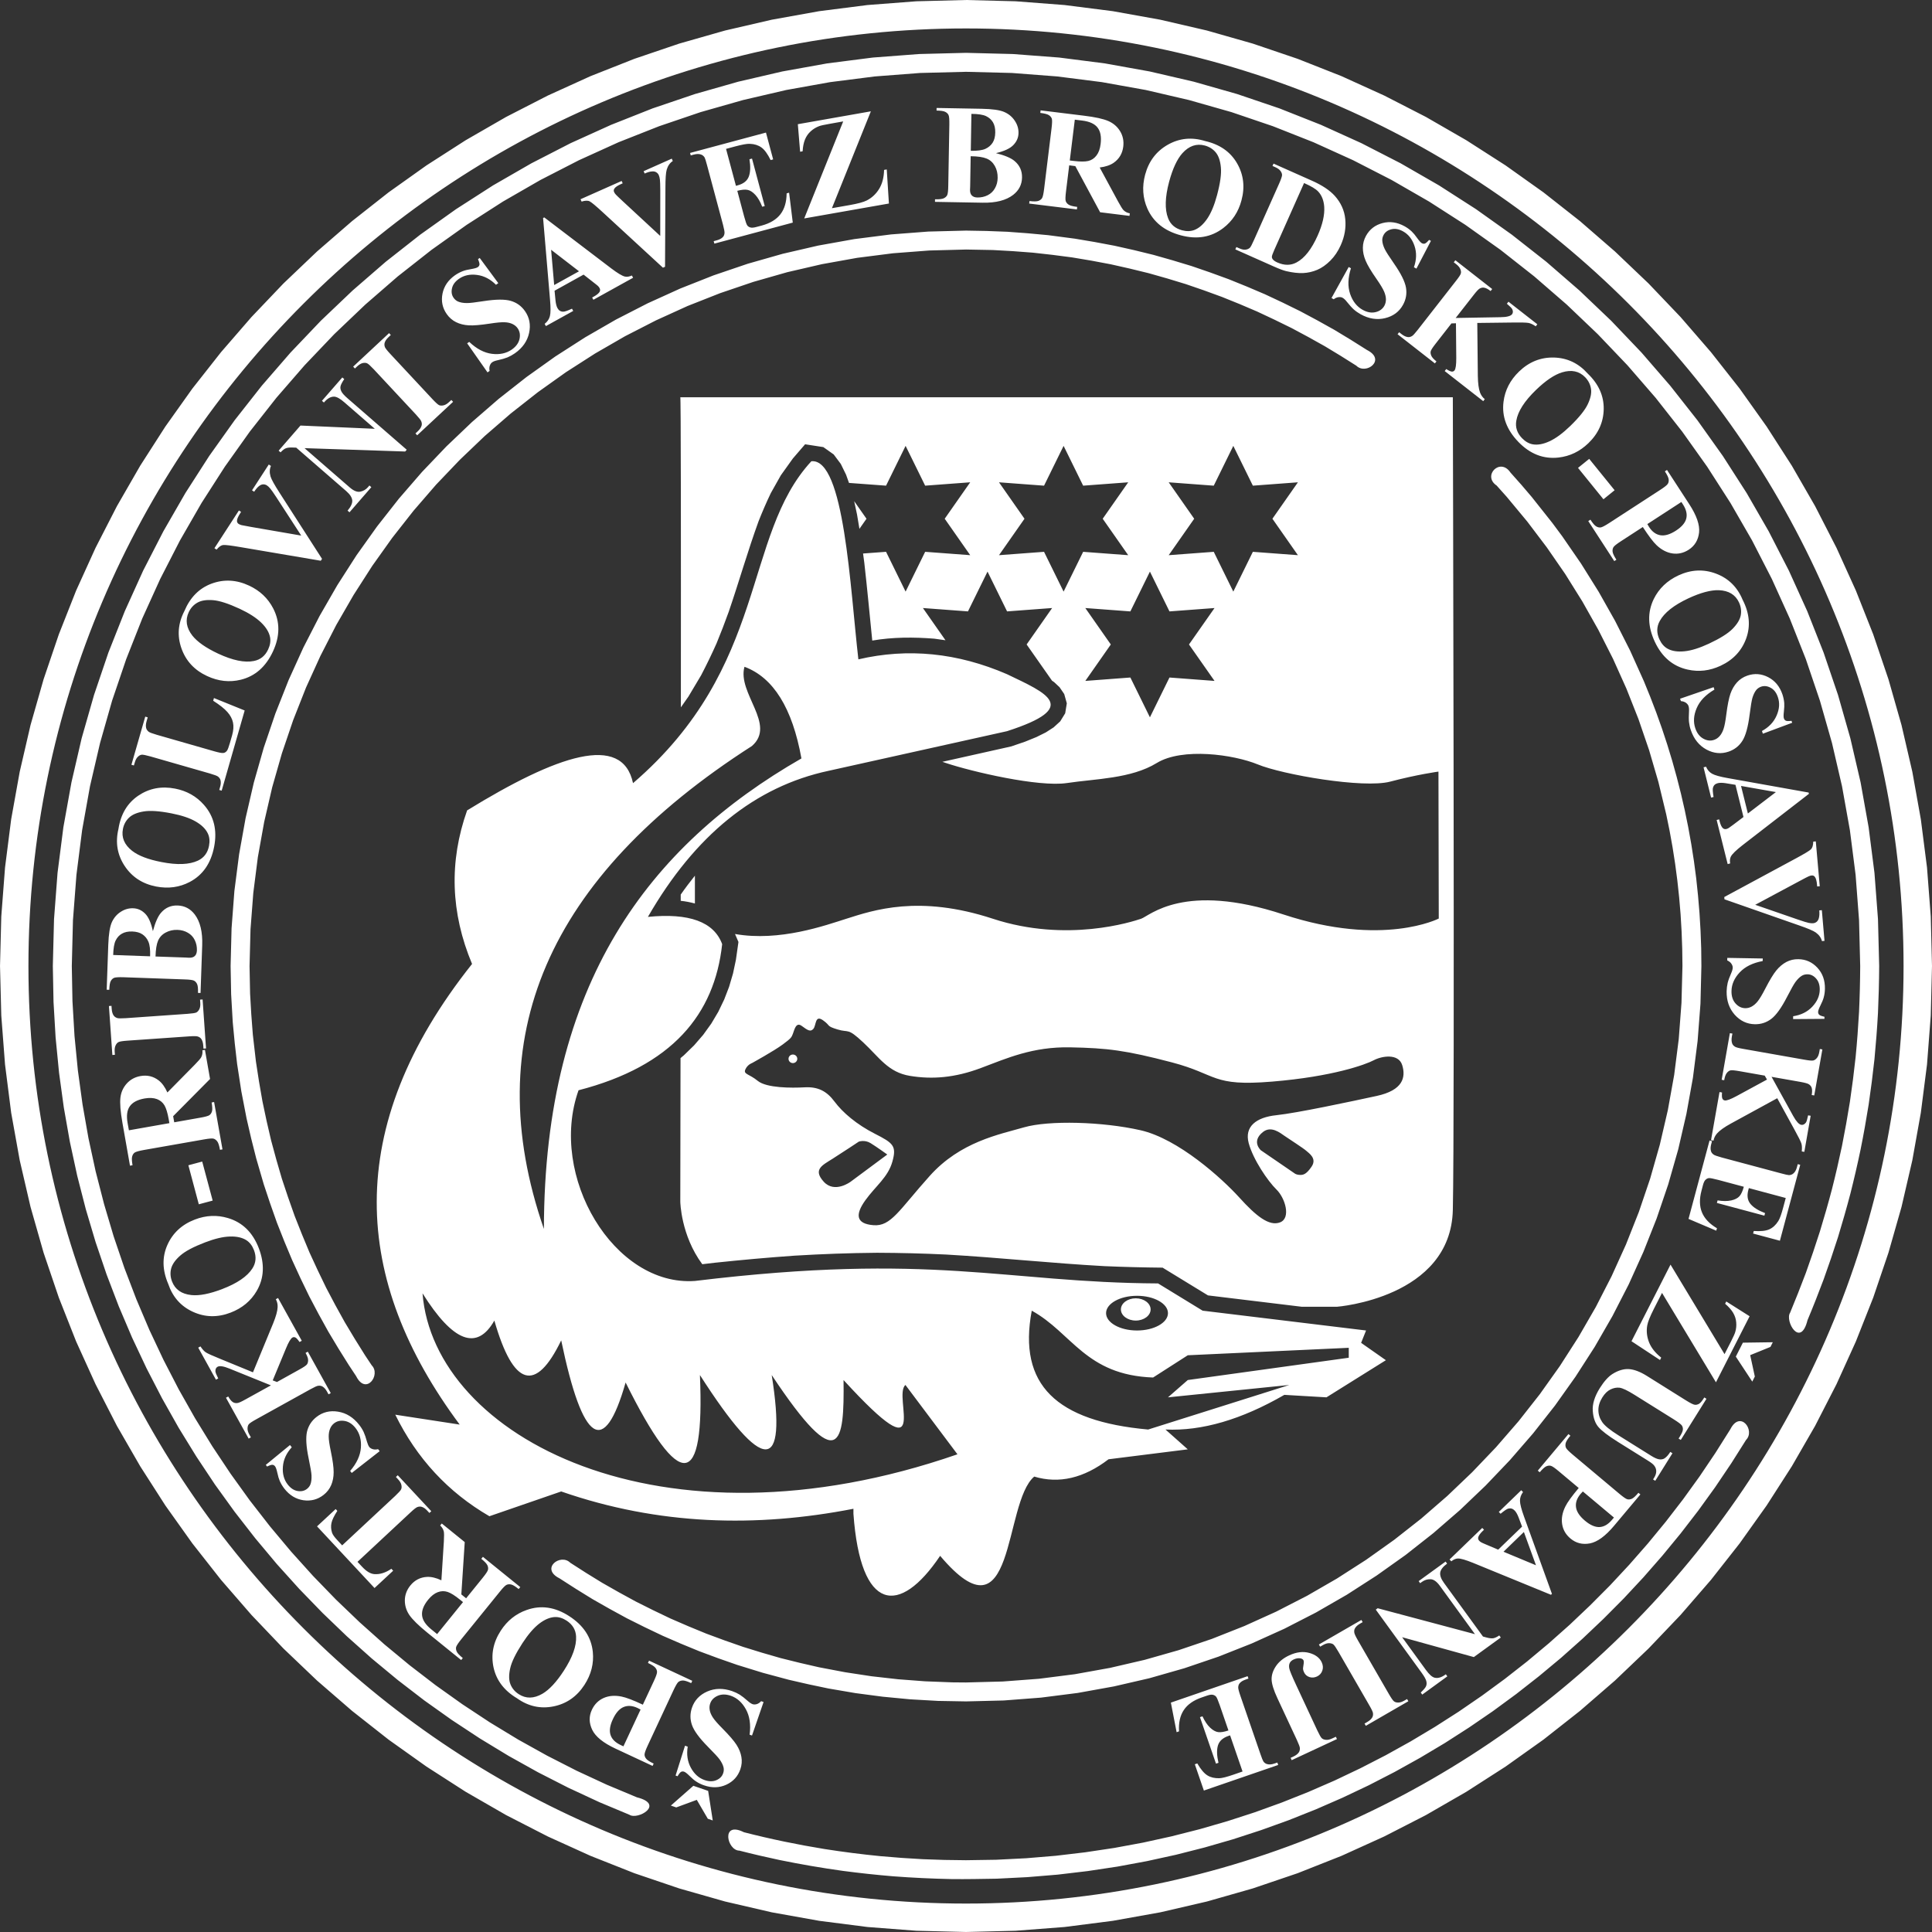 <?xml version="1.0" encoding="UTF-8"?>
<svg xmlns="http://www.w3.org/2000/svg" xmlns:xlink="http://www.w3.org/1999/xlink" xmlns:xodm="http://www.corel.com/coreldraw/odm/2003" xml:space="preserve" width="500px" height="500px" version="1.1" style="shape-rendering:geometricPrecision; text-rendering:geometricPrecision; image-rendering:optimizeQuality; fill-rule:evenodd; clip-rule:evenodd" viewBox="0 0 500 500">
 <rect x="0" y="0" width="500" height="500" fill="#333333" stroke="none"/>
 <defs>
  <style type="text/css">
   
    .fil0 {fill:white}
   
  </style>
 </defs>
 <g id="Layer_x0020_1">
  <path class="fil0" d="M174.84 459.51l2.44 -7.72 0.7 0.24 0 0c-0.33,2.03 -0.06,3.85 0.82,5.47 0.88,1.61 2.06,2.67 3.55,3.18 1.15,0.4 2.17,0.41 3.06,0.02 0.89,-0.38 1.47,-0.98 1.74,-1.78 0.18,-0.5 0.21,-1 0.11,-1.48 -0.14,-0.64 -0.49,-1.35 -1.03,-2.11 -0.41,-0.56 -1.4,-1.64 -3,-3.25 -2.23,-2.25 -3.61,-4.13 -4.14,-5.62 -0.53,-1.5 -0.53,-3 -0.01,-4.51 0.66,-1.92 1.98,-3.32 3.95,-4.19 1.97,-0.86 4.12,-0.9 6.42,-0.11 0.72,0.25 1.38,0.56 1.98,0.92 0.59,0.38 1.3,0.93 2.13,1.67 0.47,0.42 0.88,0.68 1.22,0.8 0.3,0.1 0.65,0.1 1.05,-0.01 0.41,-0.12 0.79,-0.37 1.15,-0.77l0 0 0.63 0.22 -2.99 8.67 -0.62 -0.21 0 0c0.34,-2.61 0.02,-4.8 -0.96,-6.57 -0.97,-1.77 -2.28,-2.94 -3.91,-3.51 -1.27,-0.43 -2.39,-0.43 -3.38,0 -0.99,0.43 -1.65,1.1 -1.96,2.02 -0.19,0.54 -0.22,1.11 -0.11,1.73 0.12,0.6 0.38,1.23 0.82,1.89 0.43,0.66 1.26,1.62 2.5,2.86 1.73,1.75 2.93,3.14 3.6,4.18 0.67,1.04 1.09,2.09 1.27,3.15 0.19,1.06 0.1,2.13 -0.27,3.2 -0.63,1.83 -1.84,3.16 -3.63,3.99 -1.79,0.82 -3.7,0.88 -5.75,0.17 -0.74,-0.25 -1.44,-0.59 -2.07,-1.01 -0.49,-0.32 -1.05,-0.79 -1.68,-1.42 -0.64,-0.63 -1.11,-1 -1.41,-1.1 -0.3,-0.11 -0.56,-0.09 -0.79,0.03 -0.24,0.12 -0.54,0.5 -0.92,1.14l0 0 -0.51 -0.18zm8.43 3.97l1.19 7.65 -1.28 -0.44 -2.85 -4.89 -5.32 1.96 -1.39 -0.48 5.82 -5.12 3.83 1.32zm-16.9 -22.31l2.85 -6.11 0 0c0.55,-1.19 0.83,-1.97 0.82,-2.35 0,-0.38 -0.14,-0.75 -0.43,-1.1 -0.29,-0.36 -0.93,-0.77 -1.92,-1.24l0 0 0.28 -0.6 11.19 5.22 -0.28 0.6 0 0c-1.02,-0.48 -1.75,-0.7 -2.21,-0.68 -0.45,0.02 -0.82,0.15 -1.11,0.38 -0.28,0.24 -0.7,0.95 -1.26,2.14l0 0 -6.66 14.29 0 0c-0.56,1.2 -0.83,1.98 -0.83,2.36 0,0.38 0.14,0.74 0.43,1.09 0.28,0.36 0.92,0.77 1.93,1.24l0 0 -0.28 0.61 -9.6 -4.48 0 0c-3.16,-1.47 -5.17,-3.1 -6.02,-4.86 -0.85,-1.77 -0.88,-3.5 -0.09,-5.19 0.67,-1.43 1.68,-2.44 3.04,-3.05 1.36,-0.6 2.91,-0.72 4.64,-0.37 1.17,0.23 3.01,0.93 5.51,2.1zm-5.03 10.78l4.44 -9.52 0 0c-0.35,-0.19 -0.61,-0.32 -0.8,-0.41 -1.32,-0.61 -2.52,-0.69 -3.6,-0.24 -1.08,0.45 -2.01,1.5 -2.77,3.15 -0.77,1.63 -0.96,2.99 -0.6,4.08 0.36,1.1 1.25,1.97 2.67,2.63l0 0 0.66 0.31zm-27.53 -12.43c-3.33,-1.98 -5.35,-4.65 -6.08,-7.98 -0.71,-3.33 -0.09,-6.51 1.87,-9.53 1.68,-2.59 3.91,-4.37 6.7,-5.35 3.7,-1.31 7.37,-0.77 11.03,1.61 3.67,2.37 5.7,5.46 6.09,9.25 0.3,2.99 -0.42,5.83 -2.17,8.53 -1.96,3.02 -4.63,4.88 -8,5.56 -3.37,0.68 -6.52,-0.01 -9.44,-2.09zm0.43 -1.08c1.87,1.22 3.91,1.18 6.12,-0.09 1.8,-1.05 3.65,-3.04 5.55,-5.96 2.26,-3.48 3.32,-6.45 3.18,-8.9 -0.1,-1.72 -0.92,-3.07 -2.45,-4.07 -1.03,-0.67 -2.05,-0.98 -3.07,-0.93 -1.29,0.07 -2.65,0.65 -4.06,1.74 -1.4,1.09 -2.84,2.77 -4.31,5.03 -1.75,2.7 -2.81,4.88 -3.17,6.54 -0.37,1.66 -0.35,3.02 0.07,4.08 0.42,1.05 1.13,1.91 2.14,2.56zm-13.61 -24.8l4.29 -5.3 0 0c0.82,-1.02 1.28,-1.71 1.37,-2.08 0.09,-0.37 0.04,-0.76 -0.15,-1.17 -0.19,-0.41 -0.71,-0.97 -1.58,-1.67l0 0 0.42 -0.51 9.67 7.83 -0.42 0.51 0 0c-0.87,-0.71 -1.53,-1.11 -1.98,-1.19 -0.44,-0.09 -0.82,-0.06 -1.16,0.1 -0.34,0.16 -0.92,0.74 -1.74,1.77l0 0 -9.93 12.25 0 0c-0.83,1.02 -1.28,1.72 -1.38,2.08 -0.08,0.37 -0.03,0.76 0.16,1.17 0.18,0.42 0.71,0.97 1.57,1.67l0 0 -0.42 0.52 -8.77 -7.1 0 0c-2.29,-1.86 -3.82,-3.37 -4.63,-4.54 -0.8,-1.17 -1.19,-2.46 -1.18,-3.85 0.02,-1.38 0.5,-2.66 1.42,-3.8 1.13,-1.39 2.56,-2.13 4.3,-2.23 1.11,-0.06 2.36,0.23 3.74,0.88l0 0 0.64 -10.07 0 0c0.07,-1.31 0.07,-2.16 -0.02,-2.57 -0.15,-0.6 -0.46,-1.11 -0.94,-1.55l0 0 0.42 -0.51 5.94 4.81 -0.88 13.54 1.24 1.01zm-7.5 9.26l6.7 -8.28 -0.8 -0.64 0 0c-1.28,-1.04 -2.34,-1.71 -3.18,-1.99 -0.83,-0.28 -1.68,-0.26 -2.55,0.06 -0.86,0.32 -1.7,0.97 -2.51,1.97 -1.16,1.44 -1.68,2.77 -1.56,4.01 0.11,1.23 0.91,2.45 2.41,3.66l0 0 1.49 1.21zm-31.08 -27.88l4.82 -4.48 0.43 0.47 0 0c-0.85,1.31 -1.36,2.37 -1.52,3.16 -0.17,0.79 -0.12,1.62 0.15,2.48 0.15,0.48 0.61,1.14 1.39,1.96l0 0 1.23 1.33 13.71 -12.78 0 0c0.9,-0.85 1.43,-1.43 1.56,-1.74 0.14,-0.32 0.15,-0.7 0.05,-1.15 -0.1,-0.45 -0.39,-0.93 -0.86,-1.44l0 0 -0.55 -0.59 0.48 -0.45 8.68 9.31 -0.49 0.45 -0.55 -0.59 0 0c-0.47,-0.52 -0.96,-0.85 -1.43,-0.99 -0.34,-0.11 -0.71,-0.1 -1.13,0.05 -0.3,0.1 -0.9,0.56 -1.79,1.4l0 0 -13.71 12.78 1.2 1.28 0 0c1.12,1.2 2.18,1.84 3.19,1.9 1.42,0.1 2.88,-0.36 4.38,-1.38l0 0 0.46 0.5 -4.82 4.48 -14.88 -15.96zm-13.26 -15.91l6.26 -5.14 0.46 0.58 0 0c-1.39,1.52 -2.16,3.2 -2.3,5.04 -0.14,1.82 0.28,3.36 1.25,4.6 0.75,0.96 1.6,1.52 2.55,1.68 0.95,0.16 1.76,-0.02 2.43,-0.54 0.42,-0.33 0.72,-0.73 0.9,-1.18 0.23,-0.62 0.32,-1.4 0.28,-2.34 -0.03,-0.69 -0.28,-2.14 -0.74,-4.36 -0.65,-3.1 -0.78,-5.42 -0.42,-6.97 0.38,-1.54 1.2,-2.8 2.46,-3.78 1.6,-1.25 3.47,-1.71 5.59,-1.36 2.13,0.35 3.94,1.48 5.44,3.4 0.48,0.6 0.86,1.22 1.16,1.85 0.29,0.64 0.59,1.49 0.88,2.57 0.17,0.6 0.37,1.04 0.59,1.33 0.19,0.24 0.49,0.43 0.89,0.55 0.4,0.13 0.86,0.13 1.38,0l0 0 0.41 0.52 -7.23 5.64 -0.41 -0.52 0 0c1.71,-2 2.63,-4 2.78,-6.02 0.15,-2.02 -0.31,-3.71 -1.38,-5.08 -0.82,-1.05 -1.77,-1.66 -2.83,-1.84 -1.06,-0.18 -1.98,0.03 -2.74,0.62 -0.45,0.36 -0.8,0.82 -1.03,1.4 -0.23,0.56 -0.36,1.24 -0.35,2.03 0,0.79 0.18,2.04 0.54,3.76 0.5,2.41 0.75,4.23 0.74,5.46 0,1.24 -0.22,2.35 -0.64,3.34 -0.43,0.99 -1.08,1.84 -1.98,2.54 -1.52,1.19 -3.26,1.64 -5.21,1.37 -1.95,-0.29 -3.59,-1.29 -4.92,-2.99 -0.48,-0.62 -0.88,-1.28 -1.19,-1.98 -0.23,-0.53 -0.45,-1.23 -0.63,-2.11 -0.19,-0.87 -0.39,-1.44 -0.59,-1.69 -0.19,-0.25 -0.41,-0.38 -0.67,-0.4 -0.27,-0.03 -0.73,0.12 -1.4,0.45l0 0 -0.33 -0.43zm-3.32 -23.96l5.22 -12.66 0 0c0.73,-1.79 1.12,-3.19 1.16,-4.21 0.03,-0.74 -0.12,-1.42 -0.47,-2.04l0 0 0.58 -0.32 6.14 11.07 -0.58 0.32 0 0c-0.46,-0.67 -0.82,-1.06 -1.08,-1.17 -0.27,-0.13 -0.52,-0.12 -0.75,0.01 -0.44,0.24 -1.01,1.18 -1.68,2.82l0 0 -3.43 8.27 1.1 0.42 5.79 -3.22 0 0c1.11,-0.61 1.77,-1.06 1.97,-1.34 0.2,-0.27 0.3,-0.64 0.3,-1.1 0,-0.47 -0.22,-1.09 -0.66,-1.87l0 0 0.58 -0.32 5.94 10.72 -0.58 0.32 -0.39 -0.71 0 0c-0.34,-0.61 -0.73,-1.05 -1.15,-1.3 -0.3,-0.19 -0.67,-0.26 -1.11,-0.21 -0.31,0.02 -0.99,0.33 -2.06,0.92l0 0 -13.98 7.75 0 0c-1.09,0.6 -1.74,1.03 -1.95,1.3 -0.21,0.27 -0.31,0.63 -0.32,1.09 -0.01,0.47 0.15,1 0.48,1.59l0 0 0.39 0.71 -0.58 0.32 -5.87 -10.58 0.59 -0.32 0 0c0.39,0.72 0.8,1.21 1.22,1.47 0.3,0.19 0.66,0.27 1.09,0.23 0.34,-0.01 1.04,-0.32 2.11,-0.92l0 0 6.62 -3.66 -10.75 -4.35 0 0c-1.5,-0.61 -2.51,-0.76 -3.04,-0.47 -0.41,0.22 -0.59,0.62 -0.57,1.19 0.01,0.3 0.26,0.91 0.73,1.84l0 0 -0.59 0.32 -4.59 -8.29 0.58 -0.32 0 0c0.47,0.71 0.92,1.22 1.36,1.52 0.46,0.31 1.72,0.88 3.8,1.72l0 0 8.43 3.46zm-21.94 -22.89c-1.53,-3.56 -1.6,-6.91 -0.23,-10.03 1.38,-3.11 3.75,-5.32 7.12,-6.61 2.88,-1.11 5.73,-1.24 8.57,-0.39 3.75,1.11 6.41,3.71 7.98,7.78 1.56,4.08 1.39,7.77 -0.52,11.06 -1.51,2.6 -3.77,4.48 -6.76,5.63 -3.37,1.3 -6.62,1.23 -9.75,-0.2 -3.13,-1.43 -5.26,-3.84 -6.41,-7.24zm0.99 -0.62c0.8,2.08 2.46,3.25 5,3.52 2.07,0.22 4.74,-0.31 8,-1.56 3.87,-1.48 6.47,-3.26 7.8,-5.33 0.93,-1.44 1.06,-3.02 0.41,-4.73 -0.44,-1.15 -1.09,-2 -1.94,-2.56 -1.09,-0.7 -2.52,-1.03 -4.31,-0.97 -1.77,0.05 -3.92,0.56 -6.44,1.53 -3,1.15 -5.14,2.29 -6.41,3.42 -1.28,1.13 -2.05,2.24 -2.34,3.35 -0.28,1.09 -0.2,2.21 0.23,3.33zm7.81 -31.03l2.71 10.1 -3.59 0.96 -2.7 -10.1 3.58 -0.96zm-7.24 -10.16l6.71 -1.19 0 0c1.3,-0.22 2.1,-0.45 2.4,-0.66 0.31,-0.22 0.53,-0.55 0.66,-0.98 0.13,-0.44 0.1,-1.21 -0.09,-2.3l0 0 0.64 -0.12 2.17 12.26 -0.65 0.11 0 0c-0.2,-1.11 -0.43,-1.84 -0.72,-2.2 -0.27,-0.35 -0.58,-0.58 -0.94,-0.69 -0.36,-0.1 -1.18,-0.03 -2.48,0.2l0 0 -15.53 2.73 0 0c-1.29,0.23 -2.09,0.46 -2.4,0.67 -0.31,0.22 -0.53,0.55 -0.65,0.99 -0.14,0.43 -0.1,1.19 0.09,2.29l0 0 -0.66 0.12 -1.96 -11.12 0 0c-0.51,-2.9 -0.68,-5.05 -0.52,-6.47 0.16,-1.4 0.71,-2.63 1.64,-3.67 0.93,-1.03 2.11,-1.68 3.56,-1.94 1.77,-0.31 3.34,0.07 4.72,1.14 0.87,0.68 1.62,1.72 2.24,3.11l0 0 7.08 -7.18 0 0c0.92,-0.93 1.47,-1.58 1.68,-1.94 0.28,-0.56 0.38,-1.15 0.3,-1.79l0 0 0.66 -0.12 1.32 7.54 -9.55 9.63 0.28 1.58zm-11.73 2.07l10.48 -1.85 -0.18 -1.01 0 0c-0.29,-1.63 -0.65,-2.83 -1.09,-3.59 -0.45,-0.76 -1.1,-1.3 -1.96,-1.63 -0.87,-0.32 -1.93,-0.38 -3.19,-0.16 -1.82,0.32 -3.09,0.99 -3.81,2 -0.73,1 -0.92,2.45 -0.59,4.35l0 0 0.34 1.89zm18.41 -33.81l0.66 -0.05 0.89 12.67 -0.66 0.05 -0.06 -0.81 0 0c-0.05,-0.7 -0.22,-1.26 -0.49,-1.67 -0.19,-0.29 -0.5,-0.51 -0.91,-0.65 -0.29,-0.11 -1.05,-0.13 -2.27,-0.04l0 0 -15.94 1.11 0 0c-1.24,0.09 -2.01,0.21 -2.31,0.37 -0.31,0.15 -0.56,0.43 -0.76,0.85 -0.21,0.41 -0.28,0.96 -0.24,1.64l0 0 0.06 0.8 -0.66 0.05 -0.89 -12.67 0.66 -0.05 0.06 0.81 0 0c0.05,0.7 0.21,1.26 0.49,1.67 0.19,0.29 0.49,0.52 0.91,0.67 0.3,0.11 1.05,0.12 2.27,0.04l0 0 15.94 -1.12 0 0c1.24,-0.09 2.01,-0.21 2.31,-0.36 0.3,-0.17 0.56,-0.45 0.76,-0.86 0.21,-0.42 0.29,-0.97 0.24,-1.65l0 0 -0.06 -0.8zm-12.2 -17.72c0.61,-2.29 1.32,-3.89 2.12,-4.79 1.13,-1.3 2.56,-1.92 4.29,-1.86 1.83,0.07 3.31,0.85 4.45,2.36 1.39,1.86 2.02,4.51 1.9,7.94l0 0 -0.43 12.34 -0.66 -0.02 0 0c0.04,-1.13 -0.04,-1.89 -0.24,-2.3 -0.19,-0.4 -0.45,-0.69 -0.78,-0.86 -0.33,-0.18 -1.15,-0.29 -2.47,-0.33l0 0 -15.75 -0.56 0 0c-1.32,-0.04 -2.15,0.01 -2.49,0.16 -0.35,0.15 -0.63,0.43 -0.85,0.83 -0.22,0.39 -0.34,1.15 -0.38,2.26l0 0 -0.67 -0.02 0.41 -11.65 0 0c0.1,-2.78 0.42,-4.74 0.95,-5.88 0.54,-1.14 1.31,-2.03 2.32,-2.66 1,-0.64 2.07,-0.93 3.17,-0.89 1.18,0.04 2.2,0.49 3.09,1.38 0.88,0.87 1.55,2.39 2.02,4.55zm-0.72 6.5c0.06,-1.7 -0.09,-2.95 -0.44,-3.77 -0.35,-0.82 -0.87,-1.46 -1.55,-1.91 -0.67,-0.46 -1.55,-0.7 -2.63,-0.74 -1.07,-0.04 -1.95,0.15 -2.66,0.55 -0.7,0.39 -1.24,0.98 -1.63,1.76 -0.39,0.77 -0.6,2.03 -0.65,3.77l0 0 9.56 0.34zm1.4 0.05l7.79 0.27 0.9 0.05 0 0c0.64,0.02 1.13,-0.12 1.47,-0.44 0.34,-0.32 0.52,-0.8 0.55,-1.44 0.03,-0.96 -0.15,-1.85 -0.55,-2.67 -0.39,-0.82 -0.99,-1.46 -1.78,-1.91 -0.79,-0.47 -1.68,-0.71 -2.67,-0.75 -1.14,-0.04 -2.16,0.19 -3.08,0.69 -0.92,0.49 -1.57,1.19 -1.97,2.1 -0.39,0.9 -0.61,2.27 -0.66,4.1zm-9.6 -32.99c0.59,-3.83 2.3,-6.7 5.12,-8.62 2.82,-1.91 6,-2.53 9.54,-1.84 3.03,0.59 5.52,1.99 7.47,4.21 2.59,2.94 3.47,6.55 2.64,10.83 -0.83,4.29 -2.93,7.33 -6.3,9.11 -2.66,1.4 -5.56,1.8 -8.72,1.19 -3.54,-0.69 -6.26,-2.47 -8.15,-5.34 -1.89,-2.87 -2.43,-6.05 -1.6,-9.54zm1.16 0c-0.42,2.19 0.37,4.06 2.38,5.64 1.64,1.28 4.18,2.25 7.61,2.91 4.07,0.8 7.21,0.67 9.44,-0.38 1.55,-0.74 2.5,-2 2.85,-3.8 0.24,-1.2 0.14,-2.27 -0.29,-3.19 -0.55,-1.18 -1.59,-2.22 -3.13,-3.11 -1.53,-0.9 -3.63,-1.6 -6.28,-2.12 -3.15,-0.62 -5.57,-0.78 -7.25,-0.49 -1.68,0.28 -2.93,0.81 -3.75,1.6 -0.82,0.78 -1.35,1.76 -1.58,2.94zm23.56 -33.9l7.95 3.22 -5.95 20.75 -0.63 -0.18 0.22 -0.78 0 0c0.2,-0.67 0.23,-1.26 0.11,-1.74 -0.08,-0.34 -0.29,-0.65 -0.63,-0.93 -0.24,-0.2 -0.95,-0.47 -2.12,-0.81l0 0 -15.36 -4.41 0 0c-1.2,-0.34 -1.96,-0.49 -2.3,-0.45 -0.34,0.04 -0.67,0.22 -1,0.55 -0.33,0.31 -0.6,0.81 -0.78,1.46l0 0 -0.23 0.77 -0.64 -0.18 3.58 -12.46 0.64 0.19 -0.3 1.01 0 0c-0.19,0.68 -0.23,1.26 -0.11,1.74 0.08,0.35 0.29,0.66 0.63,0.95 0.24,0.2 0.95,0.47 2.12,0.81l0 0 14.88 4.27 0 0c1.19,0.34 1.98,0.49 2.34,0.44 0.37,-0.04 0.69,-0.24 0.96,-0.6 0.19,-0.25 0.44,-0.93 0.76,-2.03l0 0 0.56 -1.95 0 0c0.35,-1.24 0.43,-2.34 0.23,-3.29 -0.2,-0.95 -0.68,-1.87 -1.45,-2.73 -0.77,-0.88 -2,-1.85 -3.68,-2.92l0 0 0.2 -0.7zm-7.66 -22.49c1.5,-3.57 3.86,-5.94 7.05,-7.12 3.2,-1.18 6.44,-1.01 9.71,0.52 2.79,1.3 4.87,3.26 6.23,5.89 1.8,3.48 1.78,7.19 -0.06,11.15 -1.84,3.95 -4.61,6.4 -8.31,7.31 -2.92,0.72 -5.84,0.4 -8.75,-0.96 -3.27,-1.52 -5.48,-3.91 -6.62,-7.15 -1.15,-3.24 -0.9,-6.45 0.75,-9.64zm1.13 0.28c-0.94,2.02 -0.62,4.03 0.94,6.05 1.29,1.63 3.52,3.19 6.68,4.67 3.76,1.75 6.84,2.39 9.25,1.9 1.69,-0.33 2.92,-1.33 3.69,-2.99 0.52,-1.11 0.68,-2.17 0.49,-3.17 -0.25,-1.27 -1.01,-2.53 -2.29,-3.77 -1.27,-1.24 -3.13,-2.44 -5.57,-3.58 -2.92,-1.35 -5.22,-2.1 -6.92,-2.23 -1.7,-0.13 -3.04,0.08 -4.03,0.65 -0.98,0.55 -1.73,1.38 -2.24,2.47zm20.72 -38.23l0.56 0.37 0 0c-0.36,0.81 -0.4,1.73 -0.1,2.75 0.23,0.74 1,2.13 2.31,4.17l0 0 11.01 17.13 -0.32 0.49 -20.74 -3.52 0 0c-2.5,-0.43 -4.01,-0.61 -4.54,-0.55 -0.53,0.06 -1.09,0.46 -1.69,1.19l0 0 -0.56 -0.36 6.34 -9.77 0.56 0.37 -0.21 0.33 0 0c-0.57,0.88 -0.86,1.55 -0.85,2.01 0,0.33 0.15,0.59 0.44,0.78 0.18,0.11 0.42,0.21 0.72,0.3 0.29,0.07 1.13,0.23 2.5,0.47l0 0 12.97 2.24 -6.42 -9.89 0 0c-0.78,-1.19 -1.32,-1.97 -1.62,-2.31 -0.3,-0.36 -0.58,-0.62 -0.84,-0.78 -0.3,-0.2 -0.61,-0.29 -0.95,-0.28 -0.34,0.01 -0.66,0.13 -0.98,0.36 -0.46,0.32 -0.91,0.84 -1.37,1.55l0 0 -0.56 -0.36 4.34 -6.69zm8.2 -10.08l19.24 0.84 -7.88 -6.85 0 0c-1.1,-0.96 -1.98,-1.45 -2.64,-1.47 -0.9,-0.02 -1.79,0.49 -2.65,1.52l0 0 -0.51 -0.44 5.27 -6.05 0.5 0.43 0 0c-0.58,0.86 -0.9,1.49 -0.97,1.9 -0.08,0.4 0,0.83 0.23,1.29 0.22,0.46 0.77,1.07 1.64,1.82l0 0 15.27 13.27 -0.4 0.46 -26.05 -0.87 11.66 10.13 0 0c1.05,0.92 1.97,1.3 2.76,1.13 0.79,-0.15 1.46,-0.54 2,-1.16l0 0 0.37 -0.44 0.5 0.44 -5.65 6.5 -0.5 -0.43 0 0c0.87,-1.02 1.27,-1.9 1.21,-2.65 -0.06,-0.75 -0.58,-1.55 -1.55,-2.4l0 0 -12.95 -11.25 -0.83 -0.03 0 0c-0.82,-0.04 -1.43,0.03 -1.85,0.19 -0.41,0.16 -0.87,0.52 -1.37,1.06l0 0 -0.5 -0.44 5.65 -6.5zm39.05 -6.62l0.45 0.48 -9.29 8.66 -0.45 -0.48 0.59 -0.55 0 0c0.52,-0.48 0.84,-0.96 0.99,-1.44 0.11,-0.33 0.09,-0.71 -0.07,-1.12 -0.09,-0.3 -0.56,-0.89 -1.39,-1.79l0 0 -10.9 -11.69 0 0c-0.85,-0.9 -1.43,-1.43 -1.74,-1.56 -0.3,-0.14 -0.68,-0.16 -1.14,-0.06 -0.44,0.11 -0.92,0.39 -1.42,0.85l0 0 -0.59 0.56 -0.45 -0.49 9.29 -8.67 0.45 0.49 -0.59 0.55 0 0c-0.51,0.48 -0.85,0.96 -0.99,1.43 -0.11,0.34 -0.1,0.72 0.05,1.14 0.11,0.29 0.57,0.89 1.4,1.78l0 0 10.9 11.69 0 0c0.85,0.91 1.43,1.43 1.74,1.57 0.31,0.13 0.7,0.14 1.14,0.04 0.46,-0.1 0.93,-0.38 1.43,-0.85l0 0 0.59 -0.54zm7.34 -36.75l4.81 6.52 -0.6 0.42 0 0c-1.45,-1.46 -3.08,-2.31 -4.91,-2.55 -1.82,-0.24 -3.37,0.1 -4.66,1 -1,0.7 -1.61,1.52 -1.81,2.46 -0.22,0.94 -0.08,1.77 0.41,2.46 0.31,0.44 0.69,0.76 1.14,0.96 0.6,0.26 1.37,0.4 2.31,0.4 0.69,0.01 2.15,-0.16 4.39,-0.51 3.13,-0.48 5.46,-0.5 6.98,-0.05 1.52,0.45 2.74,1.33 3.66,2.65 1.16,1.66 1.52,3.55 1.06,5.65 -0.46,2.11 -1.69,3.87 -3.68,5.26 -0.63,0.44 -1.27,0.79 -1.91,1.06 -0.65,0.26 -1.52,0.51 -2.61,0.75 -0.6,0.13 -1.06,0.3 -1.36,0.52 -0.25,0.17 -0.46,0.46 -0.6,0.85 -0.15,0.4 -0.17,0.86 -0.06,1.38l0 0 -0.54 0.38 -5.27 -7.52 0.54 -0.37 0 0c1.91,1.81 3.87,2.84 5.88,3.09 2,0.25 3.72,-0.12 5.14,-1.11 1.09,-0.77 1.75,-1.68 1.99,-2.73 0.23,-1.06 0.07,-1.98 -0.48,-2.77 -0.33,-0.48 -0.78,-0.84 -1.34,-1.11 -0.55,-0.26 -1.22,-0.42 -2.01,-0.45 -0.79,-0.04 -2.05,0.07 -3.79,0.34 -2.43,0.37 -4.26,0.53 -5.49,0.46 -1.24,-0.07 -2.34,-0.35 -3.3,-0.82 -0.97,-0.48 -1.78,-1.18 -2.43,-2.11 -1.11,-1.58 -1.47,-3.35 -1.09,-5.28 0.39,-1.93 1.47,-3.51 3.23,-4.75 0.65,-0.45 1.33,-0.81 2.04,-1.08 0.55,-0.21 1.26,-0.38 2.14,-0.52 0.88,-0.15 1.46,-0.32 1.72,-0.5 0.26,-0.18 0.4,-0.4 0.44,-0.66 0.04,-0.26 -0.09,-0.73 -0.38,-1.41l0 0 0.44 -0.31zm26.88 4.31l-7.51 4.17 0.25 2.56 0 0c0.09,0.85 0.26,1.5 0.51,1.95 0.33,0.6 0.82,0.91 1.46,0.91 0.37,0.02 1.13,-0.24 2.29,-0.77l0 0 0.32 0.58 -7.07 3.92 -0.32 -0.58 0 0c0.69,-0.54 1.15,-1.2 1.35,-1.99 0.21,-0.79 0.22,-2.2 0.04,-4.22l0 0 -1.8 -21.17 0.3 -0.17 17.33 13.19 0 0c1.64,1.24 2.82,1.95 3.53,2.12 0.54,0.13 1.14,0.03 1.82,-0.27l0 0 0.32 0.58 -10.28 5.7 -0.32 -0.58 0.42 -0.24 0 0c0.82,-0.45 1.34,-0.89 1.55,-1.31 0.13,-0.29 0.12,-0.6 -0.06,-0.91 -0.1,-0.19 -0.24,-0.36 -0.41,-0.53 -0.08,-0.08 -0.45,-0.39 -1.13,-0.91l0 0 -2.59 -2.03zm-1.18 -0.86l-7.22 -5.57 0.79 9.13 6.43 -3.56zm24 -29.15l0.27 0.61 0 0c-0.75,0.48 -1.28,1.23 -1.58,2.25 -0.22,0.75 -0.33,2.33 -0.33,4.76l0 0 -0.1 20.36 -0.54 0.24 -15.47 -14.25 0 0c-1.87,-1.73 -3.04,-2.7 -3.51,-2.93 -0.48,-0.24 -1.17,-0.21 -2.07,0.07l0 0 -0.28 -0.61 10.64 -4.73 0.27 0.61 -0.35 0.16 0 0c-0.96,0.42 -1.57,0.83 -1.81,1.23 -0.18,0.28 -0.2,0.57 -0.05,0.89 0.08,0.19 0.23,0.41 0.44,0.64 0.2,0.22 0.82,0.81 1.84,1.76l0 0 9.65 8.94 0.01 -11.79 0 0c-0.01,-1.42 -0.04,-2.37 -0.1,-2.82 -0.06,-0.46 -0.16,-0.83 -0.28,-1.11 -0.15,-0.33 -0.36,-0.58 -0.65,-0.75 -0.29,-0.18 -0.63,-0.26 -1.02,-0.23 -0.56,0.02 -1.22,0.2 -1.99,0.55l0 0 -0.27 -0.61 7.28 -3.24zm14.05 -2.53l2.56 9.56 0.47 -0.13 0 0c1.49,-0.4 2.44,-1.16 2.86,-2.27 0.42,-1.11 0.47,-2.61 0.17,-4.48l0 0 0.66 -0.17 3.29 12.29 -0.65 0.17 0 0c-0.51,-1.3 -1.09,-2.32 -1.76,-3.05 -0.68,-0.74 -1.35,-1.18 -2.02,-1.31 -0.66,-0.14 -1.55,-0.05 -2.67,0.24l0 0 1.77 6.62 0 0c0.35,1.29 0.61,2.06 0.8,2.32 0.18,0.26 0.45,0.44 0.8,0.54 0.35,0.11 0.86,0.07 1.53,-0.11l0 0 1.4 -0.37 0 0c2.2,-0.59 3.81,-1.57 4.87,-2.94 1.05,-1.36 1.58,-3.17 1.6,-5.4l0 0 0.64 -0.17 0.95 7.74 -20.29 5.44 -0.18 -0.64 0.78 -0.21 0 0c0.68,-0.18 1.2,-0.45 1.55,-0.8 0.26,-0.24 0.42,-0.58 0.47,-1.02 0.05,-0.31 -0.08,-1.05 -0.39,-2.23l0 0 -4.14 -15.44 0 0c-0.28,-1.07 -0.49,-1.71 -0.61,-1.94 -0.22,-0.37 -0.52,-0.62 -0.89,-0.76 -0.53,-0.21 -1.17,-0.2 -1.93,0l0 0 -0.78 0.21 -0.17 -0.64 19.64 -5.27 1.86 6.94 -0.65 0.18 0 0c-0.79,-1.61 -1.59,-2.7 -2.39,-3.27 -0.81,-0.58 -1.81,-0.9 -3.01,-0.94 -0.7,-0.04 -1.94,0.19 -3.72,0.66l0 0 -2.42 0.65zm37.48 -9.72l-10.08 25.07 4.56 -0.8 0 0c2.15,-0.38 3.63,-0.78 4.45,-1.2 1.32,-0.67 2.39,-1.67 3.2,-2.98 0.81,-1.32 1.24,-2.95 1.29,-4.93l0 0 0.69 -0.12 0.56 8.82 -21.92 3.86 10.09 -25.11 -3.54 0.63 0 0c-1.38,0.24 -2.28,0.44 -2.7,0.6 -0.8,0.3 -1.52,0.74 -2.16,1.32 -0.65,0.58 -1.14,1.29 -1.49,2.13 -0.34,0.84 -0.54,1.85 -0.61,3.05l0 0 -0.65 0.12 -0.59 -7.13 18.9 -3.33zm32.37 10.82c2.3,0.58 3.9,1.26 4.82,2.04 1.32,1.11 1.96,2.53 1.93,4.26 -0.03,1.83 -0.79,3.33 -2.28,4.49 -1.83,1.42 -4.46,2.1 -7.9,2.04l0 0 -12.35 -0.22 0.01 -0.66 0 0c1.13,0.02 1.89,-0.07 2.3,-0.28 0.4,-0.2 0.68,-0.46 0.85,-0.79 0.17,-0.34 0.26,-1.16 0.28,-2.47l0 0 0.28 -15.77 0 0c0.02,-1.31 -0.04,-2.14 -0.2,-2.48 -0.15,-0.35 -0.44,-0.62 -0.84,-0.83 -0.4,-0.22 -1.15,-0.33 -2.27,-0.35l0 0 0.01 -0.67 11.65 0.21 0 0c2.78,0.05 4.75,0.33 5.9,0.85 1.15,0.51 2.05,1.27 2.7,2.27 0.66,0.99 0.97,2.05 0.95,3.16 -0.02,1.17 -0.46,2.2 -1.33,3.1 -0.86,0.9 -2.36,1.6 -4.51,2.1zm-6.51 -0.6c1.69,0.03 2.94,-0.14 3.76,-0.5 0.81,-0.37 1.44,-0.9 1.88,-1.58 0.45,-0.69 0.67,-1.57 0.69,-2.65 0.02,-1.07 -0.18,-1.95 -0.59,-2.65 -0.41,-0.69 -1,-1.22 -1.79,-1.6 -0.78,-0.37 -2.04,-0.57 -3.79,-0.58l0 0 -0.16 9.56zm-0.03 1.4l-0.13 7.79 -0.04 0.9 0 0c-0.01,0.65 0.14,1.14 0.47,1.47 0.32,0.33 0.8,0.51 1.45,0.52 0.95,0.01 1.84,-0.18 2.65,-0.59 0.82,-0.41 1.45,-1.02 1.89,-1.82 0.45,-0.79 0.68,-1.69 0.69,-2.68 0.02,-1.13 -0.22,-2.16 -0.73,-3.07 -0.51,-0.91 -1.22,-1.55 -2.14,-1.92 -0.91,-0.38 -2.28,-0.58 -4.11,-0.6zm25.5 2.36l-0.83 6.76 0 0c-0.16,1.31 -0.19,2.14 -0.07,2.49 0.12,0.36 0.37,0.67 0.75,0.92 0.38,0.25 1.12,0.45 2.22,0.58l0 0 -0.08 0.66 -12.35 -1.52 0.08 -0.65 0 0c1.12,0.13 1.89,0.12 2.31,-0.04 0.42,-0.16 0.74,-0.39 0.94,-0.71 0.2,-0.31 0.38,-1.12 0.54,-2.42l0 0 1.92 -15.65 0 0c0.16,-1.31 0.18,-2.14 0.07,-2.49 -0.13,-0.37 -0.37,-0.67 -0.76,-0.92 -0.37,-0.25 -1.11,-0.44 -2.22,-0.58l0 0 0.08 -0.66 11.21 1.38 0 0c2.92,0.35 5.03,0.82 6.33,1.39 1.3,0.57 2.32,1.45 3.04,2.64 0.71,1.18 0.99,2.51 0.81,3.97 -0.22,1.78 -1.04,3.17 -2.47,4.18 -0.9,0.63 -2.12,1.04 -3.63,1.23l0 0 4.8 8.87 0 0c0.63,1.15 1.08,1.88 1.37,2.18 0.44,0.43 0.98,0.7 1.62,0.81l0 0 -0.08 0.66 -7.6 -0.94 -6.42 -11.94 -1.58 -0.2zm1.45 -11.82l-1.3 10.56 1.02 0.12 0 0c1.64,0.2 2.89,0.21 3.75,0.01 0.86,-0.2 1.56,-0.67 2.13,-1.41 0.57,-0.73 0.93,-1.72 1.08,-2.99 0.23,-1.84 -0.03,-3.25 -0.79,-4.24 -0.75,-0.98 -2.08,-1.59 -3.99,-1.82l0 0 -1.9 -0.23zm33.72 5.53c3.78,0.86 6.52,2.77 8.24,5.71 1.72,2.95 2.11,6.17 1.17,9.65 -0.79,2.98 -2.36,5.36 -4.71,7.16 -3.12,2.38 -6.78,3.01 -10.99,1.88 -4.22,-1.13 -7.11,-3.44 -8.65,-6.92 -1.21,-2.75 -1.41,-5.68 -0.58,-8.78 0.94,-3.49 2.9,-6.07 5.89,-7.76 3,-1.69 6.21,-2 9.63,-0.94zm-0.08 1.16c-2.15,-0.57 -4.08,0.09 -5.79,1.98 -1.39,1.55 -2.53,4.02 -3.44,7.39 -1.07,4 -1.16,7.15 -0.27,9.44 0.62,1.61 1.82,2.64 3.59,3.12 1.18,0.32 2.25,0.29 3.21,-0.07 1.2,-0.46 2.31,-1.44 3.32,-2.91 1,-1.47 1.85,-3.5 2.55,-6.11 0.83,-3.11 1.16,-5.51 0.99,-7.2 -0.16,-1.69 -0.6,-2.98 -1.33,-3.86 -0.72,-0.87 -1.67,-1.46 -2.83,-1.78zm7.9 26.88l0.27 -0.61 0.74 0.33 0 0c0.64,0.29 1.18,0.41 1.62,0.35 0.43,-0.04 0.81,-0.2 1.13,-0.48 0.2,-0.19 0.56,-0.85 1.06,-2l0 0 6.51 -14.6 0 0c0.5,-1.13 0.75,-1.87 0.76,-2.21 0.01,-0.34 -0.12,-0.69 -0.4,-1.07 -0.26,-0.37 -0.71,-0.7 -1.34,-0.98l0 0 -0.73 -0.32 0.27 -0.61 9.93 4.42 0 0c2.66,1.18 4.63,2.5 5.93,3.94 1.57,1.76 2.48,3.76 2.7,6 0.23,2.25 -0.16,4.5 -1.17,6.76 -0.7,1.56 -1.59,2.89 -2.68,3.98 -1.09,1.09 -2.22,1.89 -3.39,2.39 -1.18,0.5 -2.41,0.78 -3.68,0.84 -1.28,0.05 -2.73,-0.12 -4.36,-0.5 -0.72,-0.17 -1.8,-0.57 -3.23,-1.21l0 0 -9.94 -4.42zm17.79 -17.17l-7.71 17.32 0 0c-0.41,0.92 -0.61,1.5 -0.62,1.74 -0.01,0.25 0.07,0.47 0.23,0.67 0.22,0.3 0.61,0.57 1.17,0.82 1.82,0.81 3.49,0.81 5,-0.01 2.06,-1.1 3.87,-3.41 5.45,-6.95 1.27,-2.85 1.83,-5.32 1.7,-7.43 -0.12,-1.64 -0.63,-2.95 -1.53,-3.93 -0.63,-0.69 -1.86,-1.43 -3.69,-2.23zm32.83 14.97l-3.75 7.18 -0.65 -0.36 0 0c0.69,-1.94 0.74,-3.78 0.15,-5.53 -0.59,-1.74 -1.57,-2.98 -2.95,-3.75 -1.06,-0.59 -2.06,-0.78 -3,-0.55 -0.94,0.22 -1.62,0.71 -2.03,1.45 -0.26,0.47 -0.38,0.95 -0.36,1.44 0.03,0.66 0.24,1.41 0.65,2.26 0.3,0.62 1.09,1.86 2.38,3.72 1.81,2.6 2.85,4.69 3.11,6.26 0.26,1.56 0,3.04 -0.78,4.44 -0.98,1.78 -2.53,2.92 -4.61,3.43 -2.1,0.52 -4.22,0.18 -6.35,-1 -0.66,-0.37 -1.26,-0.79 -1.78,-1.25 -0.52,-0.47 -1.12,-1.15 -1.82,-2.02 -0.38,-0.49 -0.74,-0.81 -1.06,-0.99 -0.27,-0.16 -0.62,-0.21 -1.03,-0.17 -0.42,0.04 -0.85,0.22 -1.27,0.55l0 0 -0.58 -0.32 4.45 -8.03 0.58 0.32 0 0c-0.79,2.51 -0.86,4.72 -0.21,6.64 0.65,1.91 1.74,3.29 3.25,4.13 1.17,0.65 2.28,0.84 3.33,0.59 1.05,-0.25 1.81,-0.8 2.28,-1.64 0.28,-0.51 0.41,-1.07 0.41,-1.69 -0.01,-0.61 -0.17,-1.28 -0.48,-2.01 -0.31,-0.72 -0.96,-1.81 -1.96,-3.25 -1.41,-2.02 -2.35,-3.6 -2.82,-4.74 -0.48,-1.14 -0.72,-2.25 -0.71,-3.32 0,-1.08 0.27,-2.11 0.82,-3.11 0.94,-1.69 2.37,-2.79 4.27,-3.29 1.9,-0.5 3.8,-0.22 5.69,0.82 0.69,0.38 1.31,0.83 1.87,1.36 0.42,0.4 0.89,0.96 1.4,1.69 0.52,0.73 0.93,1.18 1.2,1.33 0.27,0.15 0.54,0.19 0.78,0.11 0.26,-0.08 0.62,-0.4 1.11,-0.96l0 0 0.47 0.26zm12 21.24l0.14 13.7 0 0c0.03,1.93 0.22,3.37 0.58,4.33 0.27,0.69 0.67,1.26 1.22,1.69l0 0 -0.4 0.52 -9.97 -7.79 0.4 -0.52 0 0c0.68,0.44 1.17,0.65 1.46,0.66 0.29,0.01 0.52,-0.1 0.68,-0.31 0.31,-0.39 0.46,-1.48 0.45,-3.24l0 0 -0.08 -8.96 -1.17 0.04 -4.08 5.23 0 0c-0.78,0.99 -1.21,1.66 -1.29,2 -0.08,0.33 -0.02,0.71 0.16,1.13 0.18,0.43 0.63,0.91 1.33,1.47l0 0 -0.4 0.52 -9.66 -7.55 0.41 -0.52 0.63 0.5 0 0c0.56,0.43 1.08,0.68 1.58,0.75 0.34,0.06 0.71,-0.02 1.09,-0.24 0.28,-0.14 0.79,-0.7 1.54,-1.66l0 0 9.84 -12.6 0 0c0.77,-0.97 1.2,-1.62 1.28,-1.95 0.1,-0.33 0.05,-0.7 -0.12,-1.13 -0.18,-0.43 -0.53,-0.86 -1.06,-1.27l0 0 -0.64 -0.5 0.41 -0.53 9.53 7.45 -0.41 0.52 0 0c-0.65,-0.5 -1.21,-0.8 -1.7,-0.87 -0.35,-0.06 -0.71,0.01 -1.1,0.21 -0.3,0.15 -0.83,0.7 -1.58,1.67l0 0 -4.66 5.96 11.6 -0.2 0 0c1.61,-0.02 2.61,-0.28 2.98,-0.75 0.28,-0.37 0.3,-0.8 0.06,-1.32 -0.13,-0.28 -0.6,-0.74 -1.39,-1.41l0 0 0.41 -0.53 7.47 5.84 -0.41 0.53 0 0c-0.71,-0.48 -1.32,-0.77 -1.85,-0.87 -0.54,-0.11 -1.93,-0.14 -4.17,-0.11l0 0 -9.11 0.11zm28.59 13.11c2.8,2.68 4.17,5.73 4.13,9.14 -0.05,3.41 -1.37,6.36 -3.97,8.87 -2.22,2.14 -4.79,3.38 -7.73,3.71 -3.89,0.44 -7.36,-0.91 -10.39,-4.05 -3.03,-3.14 -4.32,-6.6 -3.84,-10.38 0.37,-2.99 1.71,-5.6 4.02,-7.83 2.6,-2.51 5.62,-3.71 9.05,-3.62 3.44,0.1 6.35,1.48 8.73,4.16zm-0.66 0.95c-1.55,-1.6 -3.54,-2.02 -5.98,-1.28 -1.99,0.61 -4.25,2.13 -6.76,4.56 -2.98,2.88 -4.68,5.53 -5.09,7.95 -0.3,1.7 0.2,3.2 1.47,4.52 0.85,0.88 1.78,1.42 2.78,1.6 1.28,0.22 2.73,-0.04 4.34,-0.79 1.62,-0.74 3.4,-2.05 5.34,-3.92 2.31,-2.24 3.83,-4.12 4.56,-5.66 0.73,-1.54 1.02,-2.87 0.84,-3.99 -0.17,-1.12 -0.67,-2.12 -1.5,-2.99zm4.72 31.57l-6.58 -8.12 2.89 -2.34 6.58 8.12 -2.89 2.34zm10.19 7.18l-5.65 3.67 0 0c-1.11,0.72 -1.76,1.23 -1.95,1.55 -0.2,0.32 -0.27,0.72 -0.22,1.17 0.06,0.46 0.38,1.15 0.98,2.07l0 0 -0.55 0.36 -6.73 -10.36 0.56 -0.36 0 0c0.61,0.95 1.11,1.52 1.51,1.75 0.39,0.22 0.77,0.31 1.14,0.26 0.37,-0.05 1.1,-0.43 2.2,-1.14l0 0 13.23 -8.59 0 0c1.1,-0.72 1.75,-1.23 1.95,-1.56 0.2,-0.32 0.27,-0.7 0.22,-1.16 -0.05,-0.45 -0.38,-1.14 -0.98,-2.07l0 0 0.55 -0.36 5.77 8.88 0 0c1.9,2.92 2.74,5.36 2.53,7.31 -0.22,1.95 -1.11,3.43 -2.67,4.45 -1.33,0.86 -2.72,1.18 -4.2,0.97 -1.47,-0.21 -2.85,-0.93 -4.13,-2.14 -0.87,-0.82 -2.06,-2.39 -3.56,-4.7zm9.98 -6.48l-8.81 5.72 0 0c0.19,0.35 0.35,0.6 0.46,0.77 0.79,1.22 1.77,1.93 2.92,2.12 1.16,0.19 2.5,-0.21 4.03,-1.2 1.51,-0.98 2.4,-2.03 2.67,-3.15 0.27,-1.12 -0.02,-2.33 -0.87,-3.64l0 0 -0.4 -0.62zm15.85 25.31c1.78,3.45 2.08,6.78 0.93,9.99 -1.16,3.2 -3.37,5.57 -6.64,7.09 -2.79,1.3 -5.63,1.64 -8.51,0.99 -3.83,-0.85 -6.67,-3.26 -8.51,-7.21 -1.85,-3.96 -1.93,-7.65 -0.26,-11.07 1.33,-2.7 3.45,-4.73 6.36,-6.09 3.27,-1.52 6.52,-1.68 9.73,-0.47 3.22,1.21 5.52,3.46 6.9,6.77zm-0.94 0.68c-0.94,-2.01 -2.68,-3.06 -5.23,-3.16 -2.08,-0.06 -4.71,0.64 -7.87,2.11 -3.76,1.76 -6.23,3.71 -7.41,5.87 -0.83,1.5 -0.85,3.09 -0.08,4.75 0.52,1.11 1.22,1.92 2.11,2.41 1.14,0.63 2.59,0.85 4.36,0.67 1.77,-0.17 3.88,-0.83 6.33,-1.97 2.91,-1.36 4.96,-2.65 6.15,-3.86 1.19,-1.22 1.89,-2.38 2.1,-3.5 0.2,-1.12 0.05,-2.22 -0.46,-3.32zm13.77 31.15l-7.59 2.83 -0.24 -0.7 0 0c1.8,-0.98 3.07,-2.32 3.8,-4.01 0.73,-1.68 0.84,-3.27 0.32,-4.76 -0.39,-1.15 -1.01,-1.96 -1.86,-2.41 -0.85,-0.47 -1.67,-0.56 -2.48,-0.29 -0.5,0.18 -0.92,0.46 -1.23,0.83 -0.42,0.51 -0.76,1.21 -1.03,2.11 -0.19,0.67 -0.43,2.12 -0.72,4.37 -0.4,3.14 -1.02,5.38 -1.87,6.72 -0.86,1.34 -2.04,2.26 -3.55,2.78 -1.93,0.66 -3.84,0.48 -5.73,-0.53 -1.9,-1.03 -3.25,-2.69 -4.04,-4.99 -0.26,-0.72 -0.41,-1.44 -0.49,-2.13 -0.07,-0.69 -0.07,-1.6 0,-2.71 0.04,-0.62 -0.01,-1.1 -0.13,-1.45 -0.1,-0.3 -0.32,-0.57 -0.65,-0.82 -0.34,-0.25 -0.78,-0.4 -1.31,-0.44l0 0 -0.22 -0.62 8.68 -2.99 0.21 0.63 0 0c-2.27,1.33 -3.8,2.93 -4.59,4.79 -0.8,1.86 -0.91,3.61 -0.35,5.24 0.44,1.27 1.13,2.16 2.08,2.67 0.94,0.52 1.88,0.62 2.79,0.3 0.55,-0.19 1.02,-0.51 1.43,-0.98 0.4,-0.46 0.74,-1.06 0.99,-1.81 0.26,-0.74 0.5,-1.98 0.72,-3.73 0.31,-2.44 0.67,-4.25 1.07,-5.41 0.41,-1.17 0.98,-2.14 1.7,-2.94 0.72,-0.8 1.62,-1.39 2.7,-1.76 1.82,-0.63 3.62,-0.49 5.37,0.41 1.75,0.9 2.97,2.38 3.68,4.42 0.25,0.75 0.41,1.5 0.48,2.26 0.04,0.58 0.01,1.31 -0.09,2.2 -0.11,0.89 -0.11,1.49 0,1.79 0.1,0.29 0.27,0.49 0.51,0.6 0.24,0.11 0.73,0.12 1.46,0.03l0 0 0.18 0.5zm-12.61 24.39l-2.07 -8.33 -2.55 -0.42 0 0c-0.84,-0.13 -1.51,-0.13 -2.01,-0.01 -0.67,0.16 -1.09,0.55 -1.26,1.16 -0.11,0.36 -0.06,1.16 0.15,2.42l0 0 -0.64 0.16 -1.95 -7.84 0.64 -0.16 0 0c0.34,0.81 0.86,1.42 1.57,1.82 0.71,0.4 2.06,0.78 4.06,1.13l0 0 20.92 3.74 0.08 0.33 -17.22 13.32 0 0c-1.63,1.28 -2.61,2.23 -2.96,2.87 -0.26,0.48 -0.33,1.09 -0.21,1.83l0 0 -0.64 0.16 -2.85 -11.41 0.65 -0.16 0.11 0.47 0 0c0.23,0.91 0.52,1.53 0.87,1.83 0.25,0.21 0.55,0.27 0.9,0.19 0.2,-0.05 0.41,-0.14 0.61,-0.27 0.1,-0.05 0.49,-0.33 1.18,-0.85l0 0 2.62 -1.98zm1.14 -0.91l7.25 -5.54 -9.02 -1.59 1.77 7.13zm19.83 32.96l-0.66 0.06 0 0c-0.22,-0.86 -0.75,-1.61 -1.61,-2.23 -0.64,-0.45 -2.1,-1.07 -4.4,-1.86l0 0 -19.22 -6.72 -0.05 -0.59 18.52 -9.99 0 0c2.23,-1.2 3.54,-1.99 3.91,-2.36 0.38,-0.38 0.58,-1.04 0.6,-1.99l0 0 0.66 -0.06 1.02 11.61 -0.67 0.05 -0.03 -0.39 0 0c-0.09,-1.04 -0.28,-1.75 -0.58,-2.11 -0.2,-0.26 -0.47,-0.37 -0.82,-0.34 -0.21,0.02 -0.46,0.09 -0.75,0.21 -0.28,0.12 -1.03,0.51 -2.26,1.17l0 0 -11.59 6.21 11.14 3.85 0 0c1.34,0.46 2.25,0.74 2.7,0.83 0.45,0.09 0.83,0.12 1.14,0.09 0.35,-0.03 0.66,-0.15 0.92,-0.37 0.26,-0.21 0.44,-0.51 0.55,-0.89 0.16,-0.53 0.2,-1.22 0.13,-2.06l0 0 0.66 -0.06 0.69 7.94zm-0.02 20.19l-8.1 0.06 0.01 -0.74 0 0c2.04,-0.31 3.69,-1.13 4.95,-2.47 1.26,-1.33 1.9,-2.78 1.93,-4.36 0.02,-1.22 -0.29,-2.19 -0.93,-2.91 -0.63,-0.73 -1.38,-1.1 -2.23,-1.11 -0.53,-0.01 -1.02,0.11 -1.44,0.35 -0.57,0.34 -1.13,0.88 -1.69,1.64 -0.41,0.55 -1.13,1.84 -2.17,3.85 -1.45,2.82 -2.8,4.71 -4.06,5.68 -1.26,0.96 -2.68,1.43 -4.29,1.4 -2.03,-0.04 -3.76,-0.86 -5.2,-2.46 -1.43,-1.62 -2.13,-3.64 -2.09,-6.07 0.02,-0.77 0.11,-1.49 0.27,-2.17 0.17,-0.68 0.48,-1.53 0.93,-2.55 0.25,-0.57 0.37,-1.04 0.38,-1.4 0,-0.32 -0.11,-0.65 -0.34,-1 -0.23,-0.35 -0.59,-0.64 -1.08,-0.86l0 0 0.01 -0.66 9.18 0.16 -0.02 0.66 0 0c-2.59,0.48 -4.57,1.46 -5.95,2.94 -1.38,1.47 -2.09,3.08 -2.12,4.81 -0.03,1.33 0.32,2.41 1.04,3.22 0.71,0.8 1.55,1.21 2.52,1.23 0.58,0.01 1.13,-0.13 1.68,-0.43 0.53,-0.3 1.06,-0.74 1.55,-1.36 0.49,-0.61 1.15,-1.7 1.95,-3.26 1.13,-2.19 2.08,-3.77 2.86,-4.72 0.78,-0.96 1.65,-1.68 2.6,-2.19 0.95,-0.5 2,-0.75 3.13,-0.72 1.93,0.03 3.57,0.77 4.91,2.22 1.33,1.44 1.98,3.25 1.94,5.41 -0.01,0.79 -0.11,1.55 -0.32,2.29 -0.15,0.56 -0.43,1.24 -0.83,2.03 -0.4,0.8 -0.61,1.37 -0.61,1.68 -0.01,0.32 0.09,0.56 0.27,0.74 0.19,0.19 0.64,0.36 1.37,0.53l0 0 -0.01 0.54zm-12.21 20.54l-12.01 6.56 0 0c-1.7,0.93 -2.88,1.78 -3.56,2.54 -0.49,0.56 -0.8,1.18 -0.92,1.87l0 0 -0.65 -0.11 2.2 -12.46 0.65 0.12 0 0c-0.07,0.8 -0.03,1.33 0.1,1.59 0.13,0.26 0.33,0.41 0.59,0.46 0.5,0.09 1.53,-0.29 3.08,-1.13l0 0 7.87 -4.27 -0.59 -1.02 -6.53 -1.15 0 0c-1.24,-0.22 -2.03,-0.29 -2.37,-0.2 -0.33,0.09 -0.63,0.31 -0.92,0.67 -0.29,0.37 -0.52,0.99 -0.67,1.87l0 0 -0.65 -0.11 2.12 -12.07 0.66 0.11 -0.15 0.8 0 0c-0.12,0.69 -0.09,1.27 0.08,1.74 0.11,0.33 0.35,0.62 0.73,0.85 0.25,0.18 0.98,0.37 2.19,0.58l0 0 15.74 2.78 0 0c1.22,0.22 2,0.29 2.33,0.21 0.33,-0.07 0.64,-0.29 0.94,-0.64 0.3,-0.36 0.5,-0.87 0.62,-1.53l0 0 0.14 -0.8 0.66 0.11 -2.1 11.91 -0.66 -0.11 0 0c0.14,-0.81 0.14,-1.45 -0.02,-1.91 -0.12,-0.34 -0.35,-0.63 -0.71,-0.87 -0.27,-0.2 -1.01,-0.4 -2.21,-0.62l0 0 -7.45 -1.31 5.61 10.15 0 0c0.79,1.41 1.48,2.17 2.07,2.27 0.45,0.08 0.85,-0.11 1.2,-0.57 0.18,-0.23 0.37,-0.86 0.58,-1.88l0 0 0.66 0.11 -1.64 9.34 -0.66 -0.11 0 0c0.08,-0.85 0.06,-1.53 -0.1,-2.05 -0.16,-0.52 -0.78,-1.76 -1.86,-3.72l0 0 -4.39 -8zm2.2 25.82l-9.55 -2.56 -0.13 0.47 0 0c-0.4,1.49 -0.22,2.69 0.54,3.61 0.75,0.92 2.02,1.72 3.79,2.39l0 0 -0.18 0.66 -12.29 -3.29 0.18 -0.66 0 0c1.38,0.22 2.55,0.22 3.52,0.01 0.98,-0.22 1.69,-0.58 2.15,-1.1 0.44,-0.5 0.82,-1.32 1.12,-2.44l0 0 -6.61 -1.77 0 0c-1.3,-0.34 -2.1,-0.5 -2.42,-0.47 -0.31,0.03 -0.61,0.17 -0.87,0.43 -0.27,0.24 -0.49,0.7 -0.67,1.37l0 0 -0.37 1.41 0 0c-0.59,2.19 -0.55,4.08 0.11,5.67 0.66,1.6 1.95,2.96 3.88,4.1l0 0 -0.18 0.63 -7.18 -3.05 5.44 -20.29 0.64 0.17 -0.21 0.78 0 0c-0.18,0.68 -0.21,1.27 -0.07,1.74 0.07,0.35 0.29,0.65 0.64,0.92 0.24,0.2 0.95,0.46 2.13,0.78l0 0 15.44 4.13 0 0c1.06,0.29 1.72,0.43 1.98,0.44 0.43,-0.01 0.8,-0.14 1.1,-0.39 0.45,-0.35 0.77,-0.91 0.97,-1.67l0 0 0.21 -0.78 0.64 0.17 -5.26 19.65 -6.94 -1.86 0.17 -0.66 0 0c1.79,0.12 3.13,-0.02 4.03,-0.43 0.9,-0.41 1.68,-1.12 2.32,-2.14 0.38,-0.58 0.81,-1.77 1.28,-3.54l0 0 0.65 -2.43zm-18.06 47.7l-13.96 -23.14 -2.1 4.12 0 0c-0.99,1.95 -1.56,3.37 -1.72,4.28 -0.26,1.46 -0.11,2.91 0.45,4.35 0.56,1.44 1.61,2.77 3.16,4l0 0 -0.31 0.62 -7.38 -4.86 10.1 -19.83 13.98 23.17 1.64 -3.21 0 0c0.63,-1.25 1.01,-2.08 1.13,-2.51 0.25,-0.82 0.33,-1.66 0.25,-2.53 -0.07,-0.86 -0.34,-1.68 -0.8,-2.46 -0.47,-0.78 -1.15,-1.55 -2.07,-2.33l0 0 0.3 -0.59 6.04 3.82 -8.71 17.1zm6.97 -10.26l7.74 -0.11 -0.61 1.21 -5.24 2.13 1.2 5.54 -0.66 1.31 -4.26 -6.47 1.83 -3.61zm-9.43 14.53l-6.64 10.64 -0.57 -0.35 0.33 -0.53 0 0c0.5,-0.8 0.76,-1.4 0.78,-1.81 0.03,-0.4 -0.07,-0.76 -0.29,-1.07 -0.21,-0.31 -0.91,-0.83 -2.08,-1.57l0 0 -10.09 -6.3 0 0c-1.85,-1.16 -3.15,-1.78 -3.93,-1.88 -0.77,-0.09 -1.55,0.06 -2.35,0.45 -0.79,0.39 -1.49,1.07 -2.1,2.05 -0.7,1.11 -1.04,2.22 -1.03,3.32 0.01,1.1 0.34,2.12 0.98,3.06 0.63,0.94 2.05,2.09 4.24,3.46l0 0 8.4 5.25 0 0c0.92,0.58 1.64,0.89 2.16,0.95 0.51,0.05 0.94,-0.02 1.27,-0.22 0.52,-0.31 1.04,-0.88 1.56,-1.71l0 0 0.56 0.35 -4.45 7.13 -0.57 -0.36 0.27 -0.42 0 0c0.36,-0.58 0.55,-1.13 0.55,-1.66 0.01,-0.53 -0.16,-1.03 -0.52,-1.49 -0.25,-0.34 -0.79,-0.77 -1.63,-1.29l0 0 -7.83 -4.89 0 0c-2.42,-1.52 -4.07,-2.77 -4.94,-3.76 -0.87,-0.99 -1.37,-2.38 -1.5,-4.18 -0.14,-1.8 0.47,-3.77 1.8,-5.91 1.12,-1.78 2.22,-3.01 3.31,-3.69 1.47,-0.92 2.89,-1.34 4.24,-1.26 1.36,0.1 2.89,0.67 4.61,1.74l0 0 10.08 6.31 0 0c1.19,0.74 1.96,1.14 2.34,1.18 0.37,0.05 0.74,-0.03 1.12,-0.25 0.37,-0.21 0.82,-0.76 1.36,-1.64l0 0 0.56 0.35zm-33.06 23.08l-5.16 -4.33 0 0c-1.01,-0.85 -1.69,-1.32 -2.06,-1.41 -0.36,-0.1 -0.75,-0.05 -1.17,0.13 -0.42,0.19 -0.99,0.7 -1.7,1.54l0 0 -0.5 -0.42 7.93 -9.46 0.51 0.42 0 0c-0.72,0.86 -1.13,1.51 -1.23,1.96 -0.09,0.44 -0.07,0.83 0.09,1.17 0.15,0.34 0.73,0.92 1.74,1.77l0 0 12.07 10.13 0 0c1.01,0.85 1.7,1.32 2.06,1.42 0.37,0.09 0.75,0.05 1.17,-0.13 0.42,-0.18 0.98,-0.7 1.7,-1.55l0 0 0.51 0.43 -6.81 8.11 0 0c-2.24,2.67 -4.33,4.19 -6.25,4.56 -1.93,0.36 -3.6,-0.06 -5.03,-1.26 -1.21,-1.01 -1.93,-2.25 -2.16,-3.73 -0.23,-1.46 0.05,-2.99 0.84,-4.57 0.52,-1.07 1.68,-2.67 3.45,-4.78zm9.12 7.65l-8.05 -6.75 0 0c-0.27,0.28 -0.47,0.5 -0.61,0.66 -0.93,1.12 -1.32,2.25 -1.16,3.41 0.15,1.16 0.93,2.33 2.32,3.5 1.38,1.16 2.65,1.7 3.8,1.64 1.15,-0.07 2.22,-0.7 3.22,-1.9l0 0 0.48 -0.56zm-29.96 8.31l6.18 -5.96 -0.91 -2.41 0 0c-0.31,-0.8 -0.64,-1.38 -1,-1.75 -0.47,-0.49 -1.02,-0.66 -1.64,-0.51 -0.36,0.08 -1.03,0.53 -2.01,1.34l0 0 -0.46 -0.47 5.81 -5.62 0.46 0.48 0 0c-0.53,0.7 -0.8,1.46 -0.79,2.27 0.01,0.81 0.36,2.18 1.05,4.08l0 0 7.22 19.99 -0.25 0.24 -20.14 -8.25 0 0c-1.92,-0.78 -3.23,-1.16 -3.96,-1.14 -0.55,0.02 -1.12,0.26 -1.69,0.73l0 0 -0.46 -0.47 8.46 -8.17 0.46 0.48 -0.35 0.33 0 0c-0.68,0.66 -1.07,1.22 -1.16,1.67 -0.05,0.32 0.04,0.61 0.29,0.87 0.15,0.15 0.33,0.29 0.54,0.4 0.09,0.06 0.53,0.26 1.32,0.59l0 0 3.03 1.28zm1.37 0.54l8.41 3.5 -3.13 -8.61 -5.28 5.11zm-7.67 27.26l-18.56 -5.14 6.14 8.45 0 0c0.86,1.18 1.6,1.85 2.24,2.02 0.88,0.23 1.85,-0.07 2.93,-0.88l0 0 0.39 0.54 -6.49 4.72 -0.39 -0.54 0 0c0.75,-0.71 1.21,-1.25 1.37,-1.63 0.17,-0.38 0.19,-0.82 0.07,-1.31 -0.12,-0.5 -0.52,-1.21 -1.19,-2.14l0 0 -11.89 -16.37 0.49 -0.36 25.18 6.71 -9.08 -12.5 0 0c-0.82,-1.13 -1.63,-1.7 -2.43,-1.72 -0.81,-0.02 -1.55,0.21 -2.21,0.69l0 0 -0.47 0.34 -0.38 -0.54 6.97 -5.06 0.39 0.53 0 0c-1.08,0.8 -1.67,1.57 -1.78,2.31 -0.11,0.75 0.21,1.64 0.97,2.69l0 0 10.09 13.87 0.8 0.22 0 0c0.79,0.22 1.4,0.29 1.85,0.23 0.43,-0.07 0.96,-0.31 1.57,-0.73l0 0 0.39 0.54 -6.97 5.06zm-39.77 -2.69l-0.33 -0.57 11 -6.35 0.33 0.57 -0.7 0.4 0 0c-0.61,0.35 -1.04,0.75 -1.28,1.18 -0.19,0.3 -0.26,0.67 -0.19,1.11 0.02,0.31 0.34,0.99 0.95,2.05l0 0 7.99 13.84 0 0c0.62,1.08 1.07,1.72 1.34,1.92 0.27,0.21 0.63,0.31 1.1,0.31 0.46,0 0.99,-0.17 1.58,-0.51l0 0 0.7 -0.4 0.33 0.57 -11 6.36 -0.34 -0.58 0.7 -0.41 0 0c0.61,-0.35 1.04,-0.74 1.29,-1.17 0.18,-0.3 0.25,-0.67 0.2,-1.11 -0.03,-0.32 -0.35,-1 -0.96,-2.05l0 0 -7.99 -13.85 0 0c-0.62,-1.07 -1.06,-1.71 -1.34,-1.92 -0.27,-0.19 -0.64,-0.29 -1.1,-0.3 -0.47,0 -1,0.17 -1.59,0.51l0 0 -0.69 0.4zm4.06 23.31l0.28 0.6 -11.71 5.46 -0.28 -0.6 0.71 -0.33 0 0c0.65,-0.31 1.12,-0.66 1.4,-1.07 0.2,-0.28 0.3,-0.64 0.29,-1.08 0,-0.32 -0.26,-1.03 -0.77,-2.13l0 0 -5.03 -10.79 0 0c-0.99,-2.11 -1.49,-3.74 -1.52,-4.9 -0.02,-1.15 0.35,-2.3 1.13,-3.45 0.78,-1.15 1.92,-2.07 3.44,-2.78 1.85,-0.86 3.57,-1.07 5.17,-0.63 1.6,0.44 2.68,1.25 3.23,2.43 0.35,0.76 0.4,1.48 0.15,2.17 -0.24,0.68 -0.7,1.19 -1.37,1.5 -0.66,0.31 -1.31,0.36 -1.96,0.15 -0.65,-0.22 -1.12,-0.63 -1.4,-1.25 -0.14,-0.3 -0.23,-0.59 -0.26,-0.85 -0.01,-0.13 0.04,-0.48 0.13,-1.06 0.1,-0.57 0.09,-0.95 0.01,-1.14 -0.13,-0.28 -0.39,-0.46 -0.76,-0.53 -0.56,-0.11 -1.17,-0.02 -1.82,0.29 -0.47,0.22 -0.8,0.52 -0.99,0.89 -0.19,0.38 -0.23,0.86 -0.12,1.42 0.11,0.56 0.7,1.99 1.77,4.28l0 0 5.49 11.78 0 0c0.53,1.12 0.91,1.8 1.17,2.02 0.26,0.23 0.61,0.36 1.08,0.4 0.46,0.04 0.99,-0.08 1.61,-0.37l0 0 0.93 -0.43zm-24.15 8.99l-3.22 -9.35 -0.45 0.15 0 0c-1.46,0.51 -2.35,1.33 -2.7,2.47 -0.34,1.14 -0.29,2.63 0.14,4.48l0 0 -0.64 0.22 -4.15 -12.03 0.65 -0.22 0 0c0.59,1.26 1.24,2.24 1.96,2.92 0.73,0.69 1.43,1.08 2.1,1.17 0.68,0.09 1.56,-0.06 2.66,-0.43l0 0 -2.23 -6.48 0 0c-0.44,-1.26 -0.76,-2.02 -0.96,-2.26 -0.2,-0.24 -0.49,-0.41 -0.84,-0.49 -0.36,-0.08 -0.86,-0.01 -1.52,0.22l0 0 -1.37 0.47 0 0c-2.15,0.74 -3.69,1.83 -4.64,3.27 -0.96,1.44 -1.36,3.27 -1.23,5.5l0 0 -0.62 0.22 -1.49 -7.66 19.86 -6.84 0.22 0.62 -0.77 0.27 0 0c-0.66,0.23 -1.16,0.53 -1.48,0.91 -0.24,0.26 -0.37,0.61 -0.4,1.05 -0.03,0.31 0.15,1.04 0.55,2.2l0 0 5.2 15.11 0 0c0.36,1.04 0.61,1.67 0.75,1.88 0.24,0.36 0.56,0.59 0.93,0.7 0.55,0.17 1.19,0.13 1.93,-0.13l0 0 0.77 -0.26 0.21 0.63 -19.23 6.62 -2.34 -6.8 0.64 -0.22 0 0c0.9,1.55 1.77,2.58 2.62,3.1 0.84,0.52 1.86,0.76 3.06,0.73 0.7,-0.01 1.92,-0.32 3.66,-0.92l0 0 2.37 -0.82zm-145.51 -355.64c0.16,-0.47 0.18,36.98 0.15,80.24l0 0 1.95 -2.78 3.29 -5.52 0 0c1.43,-2.73 2.74,-5.45 3.99,-8.25 1.11,-2.7 2.16,-5.41 3.15,-8.17 2.67,-7.79 4.92,-15.72 7.74,-23.47 0.98,-2.47 2.01,-4.86 3.16,-7.26l0 0 2.59 -4.6 3.11 -4.35 3.17 -3.68 4.72 0.73 2.68 1.9 1.84 2.46 1.36 2.78 0.76 2.13 9.59 0.71 5.06 -10.3 5.06 10.3 11.66 -0.87 -6.6 9.43 6.6 9.43 -11.66 -0.87 -5.06 10.3 -5.06 -10.3 -5.95 0.44 0 0c0.11,0.79 0.22,1.59 0.32,2.38 0.76,6.72 1.39,13.44 2.06,20.15 5.34,-0.91 10.69,-0.91 16.05,-0.49l0 0 2.9 0.41 -5.84 -8.34 11.66 0.87 5.06 -10.3 5.06 10.3 11.66 -0.87 -6.6 9.43 6.57 9.37 0.54 0.37 1.41 1.32 1.21 1.77 0.67 2.4 -0.42 2.58 -1.29 2.09 -1.71 1.56 -2.02 1.3 -2.42 1.2 -2.9 1.18 -3.61 1.24 -17.84 3.99 0 0c0.31,0.1 0.62,0.21 0.93,0.31 6.64,2.22 23.96,6.29 31.33,5.18 7.37,-1.11 16.59,-1.11 23.22,-5.18 6.64,-4.06 19.9,-2.21 26.17,0.37 6.26,2.59 27.27,6.29 34.27,4.44 7.01,-1.85 12.47,-2.59 12.47,-2.59l0 0 0.08 38.03 0 0c0,0 -14.39,7.45 -40.19,-1.05 -25.8,-8.51 -34.64,0.37 -36.86,1.11 -2.2,0.74 -19.16,6.28 -38.32,0 -19.17,-6.29 -30.96,-2.22 -37.97,0 -5.35,1.69 -17.23,5.98 -28.79,3.94l0 0 0.89 2.06 -0.66 4.64 -0.75 3.53 -1.01 3.43 -1.27 3.3 -1.53 3.18 -1.81 3.05 -2.09 2.9 -2.36 2.73 -2.64 2.57 -0.87 0.73 0 0c-0.03,22.04 -0.06,37.15 -0.06,37.15 0,0 0.13,8.69 5.69,16.19l0 0 3.32 -0.39 0 0c6.85,-0.72 13.67,-1.34 20.52,-1.82 7.13,-0.43 14.23,-0.69 21.37,-0.75 5.99,0.02 11.96,0.17 17.94,0.46 13.65,0.78 27.26,2.25 40.92,3 5.02,0.22 10.02,0.34 15.06,0.39l0 0 11.74 7.18 24.26 2.94 0 0c4.01,0 9.14,0 9.14,0 0,0 29.44,-2.25 29.97,-25.05 0.53,-22.79 0,-210.32 0,-210.32l0 0 -199.93 0zm0.11 128.7c0,0.53 0,1.07 0,1.61 1.25,0.13 2.47,0.37 3.67,0.69l0 0 0 -7.19 0 0c-1.27,1.59 -2.5,3.2 -3.67,4.89zm159.73 -87.84l-11.66 -0.87 -5.06 10.3 -5.06 -10.3 -11.66 0.87 6.6 -9.43 -6.6 -9.43 11.66 0.87 5.06 -10.3 5.06 10.3 11.66 -0.87 -6.6 9.43 6.6 9.43zm-43.92 0l-11.66 -0.87 -5.06 10.3 -5.06 -10.3 -11.66 0.87 6.6 -9.43 -6.6 -9.43 11.66 0.87 5.06 -10.3 5.06 10.3 11.66 -0.87 -6.6 9.43 6.6 9.43zm-69.56 -6.82l1.83 -2.61 -3.19 -4.55 0.74 3.45 0 0c0.22,1.24 0.42,2.47 0.62,3.71zm91.9 39.36l-11.66 -0.88 -5.06 10.3 -5.06 -10.3 -11.66 0.88 6.6 -9.43 -6.6 -9.43 11.66 0.87 5.06 -10.3 5.06 10.3 11.66 -0.87 -6.61 9.43 6.61 9.43zm-119.72 98.91c0,0 5.72,-3.15 7.97,-4.82 2.26,-1.67 2.26,-1.85 2.63,-2.77 0.38,-0.93 0.76,-3.15 2.28,-2.04 1.52,1.11 2.28,1.66 3.04,0.74 0.75,-0.93 0.37,-3.66 2.46,-2.2 2.09,1.46 0.74,1.46 3.77,2.38 3.04,0.93 2.47,-0.55 6.64,3.34 4.17,3.89 6.45,7.76 12.12,8.68 5.66,0.93 11.52,0.53 18.35,-2.04 6.83,-2.57 13.42,-5.53 23.09,-5.35 9.68,0.19 14.4,0.77 26.32,3.89 11.93,3.13 10.22,6.28 25.94,4.98 15.72,-1.29 24.23,-4.42 26.32,-5.53 2.09,-1.11 6.43,-1.83 7.37,1.29 0.95,3.13 0.21,6.47 -6.61,7.95 -6.83,1.48 -20.63,4.42 -25.94,4.98 -5.31,0.55 -8.32,2.98 -7.19,7.22 1.14,4.24 4.91,9.79 7.19,12.02 2.27,2.22 3.79,7.38 0.95,8.49 -2.85,1.11 -6.24,-1.64 -10.6,-6.46 -4.36,-4.81 -15.72,-15.16 -25.56,-17.38 -9.84,-2.23 -23.69,-2.6 -30.11,-0.75 -6.43,1.86 -16.48,3.71 -24.42,12.58 -7.95,8.86 -10.01,13.12 -14.57,12.75 -4.55,-0.37 -4.74,-2.75 -2.08,-6.46 2.66,-3.7 5.86,-5.94 6.99,-10 1.14,-4.05 0.22,-4.79 -4.52,-7.2 -4.75,-2.41 -8.37,-5.53 -10.44,-8.31 -2.06,-2.78 -4.34,-3.89 -7.75,-3.71 -3.41,0.19 -9.84,0.19 -12.12,-1.66 -2.27,-1.86 -3.79,-1.69 -3.22,-2.97 0.57,-1.27 1.7,-1.64 1.7,-1.64l0 0zm35.03 23.66l-9.46 7.02 0 0c0,0 -4.16,3.15 -7,0 -2.84,-3.15 -0.36,-4.24 2.28,-5.91 2.63,-1.66 6.8,-4.44 6.8,-4.44 0,0 1.52,-0.56 3.04,0.37 1.51,0.92 4.34,2.96 4.34,2.96l0 0zm-25.56 -24.77c0,-0.62 0.51,-1.11 1.13,-1.11 0.63,0 1.14,0.49 1.14,1.11 0,0.61 -0.51,1.11 -1.14,1.11 -0.62,0 -1.13,-0.5 -1.13,-1.11l0 0zm131.15 29.77l-8.92 -6.11 0 0c0,0 -2.54,-2.26 0.54,-4.71 2.12,-1.69 4.44,0.19 5.62,1.01 1.19,0.81 4.92,3.22 5.61,3.85 0.69,0.63 2.81,1.96 1.38,4.08 -1.43,2.12 -2.25,2.16 -2.99,2.16 -0.74,0 -1.24,-0.28 -1.24,-0.28l0 0zm-41.28 32.21c2.11,0 3.84,1.29 3.84,2.88 0,1.59 -1.73,2.88 -3.84,2.88 -2.12,0 -3.85,-1.29 -3.85,-2.88 0,-1.59 1.73,-2.88 3.85,-2.88zm0.32 -0.65c4.41,0 8.01,2.02 8.01,4.49 0,2.47 -3.6,4.49 -8.01,4.49 -4.42,0 -8.01,-2.02 -8.01,-4.49 0,-2.47 3.59,-4.49 8.01,-4.49zm-27.24 3.85c-3.63,19.23 6.4,28.62 30.12,30.76l0 0 36.53 -11.53 -31.4 3.2 5.13 -4.48 41.66 -5.77 0 -2.57 -41.66 1.93 -8.98 5.76 0 0c-17.52,-0.64 -20.93,-11.53 -31.4,-17.3zm-99.34 -101.91c12.17,-21.14 27.77,-33.75 46.78,-37.81l0 0 46.15 -10.25 0 0c19.23,-6.2 10.25,-9.83 0,-14.75 -12.82,-5.55 -25.64,-6.83 -38.46,-3.84 -2.13,-18.37 -3.63,-52.13 -12.17,-51.27 -17.95,19.44 -10.9,52.98 -46.15,83.31 -2.77,-13.03 -19.65,-7.26 -42.94,7.05 -4.7,13.25 -4.27,26.5 1.28,39.74 -33.75,42.46 -30.97,81.88 -3.2,119.21l0 0 -16.67 -2.56 0 0c5.56,11.32 13.68,20.08 24.36,26.28l0 0 18.58 -6.41 0 0c25.21,8.75 50.42,9.39 75.63,4.48l0 0 0 1.29 0 0c1.83,25.51 11.92,26.53 22.44,10.89 19.65,23.29 16.23,-13.67 24.35,-20.51 6.41,1.92 12.82,0.42 19.23,-4.48l0 0 20.51 -2.57 -5.77 -5.13 0 0c9.4,0.43 19.65,-2.56 30.76,-8.97l0 0 10.9 0.64 15.38 -9.61 -6.41 -4.49 1.28 -3.2 -42.3 -5.13 -11.53 -7.05 0 0c-39.96,-0.21 -58.12,-8.12 -119.86,-0.64 -20.93,1.49 -38.02,-27.13 -30.12,-49.35 24.2,-6.25 35.2,-19.61 37.17,-37.82 -2.13,-5.77 -8.54,-8.11 -19.22,-7.05zm-58.33 97.42c2.88,36.97 61.42,68.37 138.44,41.66l0 0 -13.46 -17.94 0 0c-3.42,2.77 7.26,24.14 -16.02,-1.28 0.21,16.23 -0.86,25.42 -18.59,-1.29 4.06,25.64 -2.14,25.64 -18.58,0 1.28,29.7 -5.13,30.34 -19.23,1.93 -5.56,19.44 -11.11,15.8 -16.67,-10.9 -6.62,13.67 -12.39,11.96 -17.3,-5.13 -4.49,7.91 -10.69,5.56 -18.59,-7.05zm98.06 -138.43c-2.35,-13.03 -7.26,-20.94 -14.74,-23.72 -1.92,6.84 8.33,14.96 1.92,20.51 -52.98,33.97 -70.92,75.63 -53.83,124.98 0.1,-63.67 27.24,-99.14 66.65,-121.77zm55.42 -195.95l12.67 0.97 12.49 1.59 12.29 2.21 12.08 2.8 11.85 3.38 11.61 3.94 11.35 4.48 11.07 5.03 10.78 5.53 10.46 6.03 10.15 6.51 9.81 6.98 9.44 7.43 9.07 7.87 8.69 8.28 8.29 8.69 7.86 9.08 7.43 9.44 6.98 9.81 6.52 10.14 6.03 10.47 5.53 10.78 5.02 11.07 4.49 11.34 3.94 11.61 3.38 11.86 2.8 12.08 2.2 12.29 1.6 12.49 0.97 12.66 0.32 12.83 -0.32 12.83 -0.97 12.67 -1.6 12.49 -2.2 12.29 -2.8 12.08 -3.38 11.85 -3.94 11.61 -4.49 11.35 -5.02 11.07 -5.53 10.78 -6.03 10.46 -6.52 10.15 -6.98 9.8 -7.43 9.45 -7.86 9.07 -8.29 8.69 -8.69 8.29 -9.07 7.86 -9.44 7.43 -9.81 6.98 -10.15 6.52 -10.46 6.03 -10.78 5.53 -11.07 5.02 -11.35 4.49 -11.61 3.94 -11.85 3.38 -12.08 2.8 -12.29 2.2 -12.49 1.6 -12.67 0.97 -12.83 0.32 -12.83 -0.32 -12.66 -0.97 -12.49 -1.6 -12.29 -2.2 -12.08 -2.8 -11.86 -3.38 -11.61 -3.94 -11.34 -4.49 -11.07 -5.02 -10.78 -5.53 -10.47 -6.03 -10.14 -6.52 -9.81 -6.98 -9.44 -7.43 -9.08 -7.86 -8.69 -8.29 -8.28 -8.69 -7.87 -9.07 -7.43 -9.45 -6.98 -9.8 -6.51 -10.15 -6.03 -10.46 -5.53 -10.78 -5.03 -11.07 -4.48 -11.35 -3.94 -11.61 -3.38 -11.85 -2.8 -12.08 -2.21 -12.29 -1.59 -12.49 -0.97 -12.67 -0.33 -12.83 0.33 -12.83 0.97 -12.66 1.59 -12.49 2.21 -12.29 2.8 -12.09 3.38 -11.85 3.94 -11.61 4.48 -11.34 5.03 -11.07 5.53 -10.78 6.03 -10.47 6.51 -10.14 6.98 -9.81 7.43 -9.44 7.87 -9.08 8.28 -8.69 8.69 -8.28 9.08 -7.87 9.44 -7.43 9.81 -6.98 10.14 -6.51 10.47 -6.03 10.78 -5.53 11.07 -5.03 11.34 -4.48 11.61 -3.94 11.85 -3.38 12.09 -2.8 12.29 -2.21 12.49 -1.59 12.66 -0.97 12.83 -0.33 12.83 0.33zm-12.83 7.03c133.64,0 242.64,109 242.64,242.64 0,133.64 -109,242.64 -242.64,242.64 -133.64,0 -242.64,-109 -242.64,-242.64 0,-133.64 109,-242.64 242.64,-242.64zm198.04 371.36l-4.18 6.2 -4.37 6.05 -4.56 5.91 -4.73 5.75 -4.91 5.61 -5.08 5.45 -5.25 5.28 -5.41 5.13 -5.56 4.95 -5.73 4.77 -5.87 4.6 -6.02 4.42 -6.16 4.22 -6.29 4.04 -6.44 3.84 -6.55 3.64 -6.68 3.44 -6.81 3.23 -6.92 3.02 -7.03 2.8 -7.14 2.57 -7.24 2.36 -7.34 2.12 -7.43 1.89 -7.53 1.65 -7.61 1.41 -7.7 1.16 -7.76 0.92 -7.85 0.65 -7.91 0.4 0 0c-3.93,0.06 -7.84,0.15 -11.78,0.1 -5.03,-0.1 -10.05,-0.34 -15.08,-0.72 -4.34,-0.36 -8.66,-0.83 -12.99,-1.4 -5.49,-0.76 -10.93,-1.7 -16.37,-2.81 -3.48,-0.74 -6.95,-1.54 -10.4,-2.43 -3.21,0 -4.88,-7.78 1.17,-4.76 6.9,1.77 13.86,3.21 20.88,4.35 4.81,0.75 9.62,1.37 14.44,1.84 3.67,0.34 7.34,0.6 11.01,0.79 3.72,0.16 7.42,0.25 11.12,0.26l0 0 7.84 -0.12 7.74 -0.39 7.69 -0.64 7.6 -0.9 7.54 -1.13 7.45 -1.38 7.36 -1.62 7.28 -1.85 7.19 -2.08 7.09 -2.3 6.99 -2.53 6.88 -2.74 6.78 -2.95 6.66 -3.17 6.54 -3.36 6.43 -3.57 6.29 -3.76 6.17 -3.95 6.03 -4.14 5.9 -4.33 5.75 -4.5 5.6 -4.68 5.46 -4.85 5.29 -5.02 5.15 -5.17 4.97 -5.34 4.81 -5.49 4.64 -5.64 4.46 -5.78 4.28 -5.93 4.09 -6.07 3.87 -6.13 0 0c2.55,-5.1 6.55,0.26 4.07,2.75l0 0 -3.83 6.06zm-293.01 87.64l-7.96 -3.7 -7.8 -3.98 -7.63 -4.25 -7.46 -4.53 -7.28 -4.79 -7.09 -5.04 -6.89 -5.3 -6.69 -5.54 -6.48 -5.78 -6.26 -6.01 -6.04 -6.23 -5.81 -6.44 -5.58 -6.67 -5.34 -6.86 -5.09 -7.05 -4.82 -7.25 -4.57 -7.43 -4.29 -7.61 -4.02 -7.78 -3.74 -7.94 -3.45 -8.1 -3.15 -8.24 -2.85 -8.39 -2.54 -8.53 -2.22 -8.65 -1.9 -8.78 -1.57 -8.89 -1.23 -9 -0.89 -9.11 -0.54 -9.2 -0.18 -9.3 0.31 -12.12 0.91 -11.97 1.51 -11.81 2.09 -11.62 2.64 -11.41 3.2 -11.2 3.72 -10.97 4.25 -10.73 4.74 -10.47 5.23 -10.18 5.7 -9.9 6.16 -9.59 6.6 -9.27 7.02 -8.93 7.44 -8.58 7.83 -8.22 8.22 -7.83 8.58 -7.44 8.93 -7.02 9.27 -6.6 9.59 -6.16 9.9 -5.7 10.18 -5.23 10.47 -4.74 10.73 -4.25 10.97 -3.72 11.2 -3.19 11.41 -2.65 11.62 -2.09 11.81 -1.51 11.97 -0.91 12.13 -0.31 12.13 0.31 11.98 0.91 11.8 1.51 11.62 2.09 11.42 2.65 11.2 3.19 10.97 3.72 10.73 4.25 10.46 4.74 10.19 5.23 9.9 5.7 9.59 6.16 9.27 6.6 8.93 7.02 8.58 7.44 8.21 7.83 7.84 8.22 7.43 8.58 7.03 8.93 6.6 9.27 6.16 9.59 5.7 9.9 5.23 10.19 4.74 10.46 4.24 10.73 3.73 10.97 3.19 11.2 2.65 11.41 2.08 11.62 1.51 11.81 0.91 11.97 0.31 12.11 0 0c-0.02,4.06 -0.13,8.1 -0.31,12.15 -0.22,4 -0.53,7.99 -0.91,11.98 -0.43,3.95 -0.93,7.88 -1.51,11.8 -0.62,3.89 -1.31,7.76 -2.09,11.62 -0.8,3.83 -1.68,7.63 -2.64,11.42 -0.99,3.76 -2.06,7.49 -3.19,11.2 -1.18,3.69 -2.42,7.34 -3.73,10.97 -1.33,3.55 -2.71,7.06 -4.17,10.54 -1.83,7.34 -5.93,0.21 -4.5,-1.94 1.41,-3.39 2.77,-6.83 4.07,-10.29 1.28,-3.56 2.49,-7.12 3.64,-10.74 1.11,-3.63 2.16,-7.28 3.13,-10.97 0.94,-3.7 1.8,-7.42 2.59,-11.18 0.75,-3.78 1.43,-7.56 2.04,-11.37 0.57,-3.84 1.06,-7.69 1.48,-11.56 0.38,-3.9 0.67,-7.81 0.89,-11.73 0.18,-3.95 0.28,-7.89 0.3,-11.86l0 0 -0.3 -11.9 -0.89 -11.72 -1.48 -11.56 -2.04 -11.38 -2.59 -11.17 -3.13 -10.97 -3.64 -10.74 -4.16 -10.51 -4.64 -10.24 -5.12 -9.98 -5.59 -9.69 -6.03 -9.39 -6.46 -9.08 -6.88 -8.75 -7.28 -8.4 -7.68 -8.05 -8.04 -7.67 -8.41 -7.29 -8.74 -6.88 -9.08 -6.46 -9.39 -6.03 -9.69 -5.58 -9.98 -5.12 -10.25 -4.65 -10.5 -4.15 -10.74 -3.65 -10.97 -3.12 -11.18 -2.6 -11.37 -2.04 -11.56 -1.47 -11.73 -0.9 -11.88 -0.3 -11.88 0.3 -11.72 0.9 -11.56 1.47 -11.38 2.04 -11.17 2.6 -10.97 3.12 -10.74 3.65 -10.51 4.15 -10.24 4.65 -9.98 5.12 -9.69 5.58 -9.39 6.03 -9.08 6.46 -8.75 6.88 -8.4 7.29 -8.05 7.67 -7.67 8.05 -7.29 8.4 -6.88 8.75 -6.46 9.08 -6.03 9.39 -5.58 9.69 -5.12 9.98 -4.65 10.24 -4.15 10.51 -3.65 10.74 -3.12 10.97 -2.6 11.17 -2.04 11.38 -1.47 11.56 -0.9 11.72 -0.3 11.89 0.17 9.09 0.53 9.01 0.87 8.91 1.21 8.82 1.53 8.71 1.86 8.59 2.18 8.47 2.48 8.35 2.79 8.21 3.09 8.08 3.37 7.93 3.66 7.77 3.94 7.62 4.21 7.45 4.47 7.27 4.73 7.1 4.98 6.92 5.23 6.72 5.46 6.52 5.69 6.31 5.92 6.11 6.14 5.88 6.34 5.66 6.55 5.42 6.75 5.19 6.94 4.94 7.13 4.7 7.3 4.43 7.48 4.16 7.64 3.9 7.8 3.62 7.81 3.27 0 0c7.34,1.84 0.2,5.94 -1.94,4.51l0 0 -7.86 -3.29zm238.6 -341.01l2.78 3.26 5.33 6.72 2.56 3.45 4.88 7.08 4.56 7.3 4.24 7.52 3.9 7.71 3.56 7.91 1.64 4.03 1.56 4.07 1.47 4.12 1.37 4.15 1.28 4.2 1.18 4.24 1.09 4.28 0.99 4.31 0.89 4.35 0.79 4.39 0.69 4.41 0.59 4.46 0.47 4.48 0.38 4.51 0.27 4.54 0.17 4.57 0.05 4.61 -0.24 9.75 -0.74 9.64 -1.21 9.51 -1.69 9.36 -2.12 9.19 -2.58 9.03 -3 8.83 -3.42 8.64 -3.81 8.43 -4.21 8.2 -4.59 7.97 -4.97 7.72 -5.31 7.47 -5.66 7.19 -5.99 6.91 -6.31 6.61 -6.61 6.31 -6.91 5.99 -7.19 5.66 -7.47 5.31 -7.72 4.97 -7.97 4.59 -8.2 4.21 -8.43 3.81 -8.64 3.42 -8.83 3 -9.03 2.58 -9.19 2.12 -9.36 1.69 -9.51 1.21 -9.64 0.74 -9.75 0.24 -7.28 -0.13 -7.19 -0.41 -7.12 -0.68 -7.05 -0.93 -6.96 -1.19 0 0c-3.44,-0.69 -6.85,-1.44 -10.28,-2.26l0 0 -6.74 -1.81 -6.64 -2.05 0 0c-3.27,-1.11 -6.51,-2.27 -9.75,-3.51 -3.2,-1.28 -6.36,-2.62 -9.51,-4.02 -3.1,-1.44 -6.18,-2.95 -9.24,-4.51 -3.01,-1.61 -5.99,-3.27 -8.95,-4.99 -2.87,-1.74 -5.7,-3.52 -8.51,-5.36 -5.06,-2.53 0.26,-6.56 2.78,-4.04 2.72,1.78 5.46,3.5 8.24,5.18 2.88,1.67 5.79,3.29 8.72,4.86 2.97,1.52 5.98,2.99 8.99,4.4 3.07,1.36 6.16,2.67 9.26,3.91 3.16,1.2 6.32,2.34 9.51,3.42 3.23,1.03 6.46,2 9.73,2.91 3.31,0.85 6.62,1.65 9.95,2.38l0 0 6.74 1.28 6.82 1.04 6.9 0.78 6.98 0.53 7.04 0.27 3.52 0.03 9.54 -0.25 9.4 -0.71 9.26 -1.18 9.11 -1.64 8.96 -2.08 8.78 -2.5 8.61 -2.92 8.41 -3.33 8.22 -3.72 7.99 -4.1 7.76 -4.48 7.52 -4.83 7.28 -5.18 7.01 -5.51 6.73 -5.84 6.44 -6.15 6.15 -6.44 5.84 -6.73 5.51 -7.01 5.18 -7.28 4.83 -7.52 4.48 -7.76 4.1 -8 3.72 -8.21 3.33 -8.41 2.92 -8.61 2.5 -8.78 2.08 -8.96 1.64 -9.11 1.18 -9.26 0.71 -9.4 0.25 -9.54 -0.06 -4.46 -0.16 -4.45 -0.26 -4.42 -0.37 -4.39 -0.47 -4.37 -0.57 -4.34 -0.67 -4.3 -0.77 -4.27 -0.87 -4.24 -2.02 -8.36 -2.4 -8.22 -2.76 -8.06 -3.12 -7.89 -3.46 -7.7 -3.81 -7.52 -4.13 -7.33 -4.44 -7.11 -4.76 -6.89 -5.05 -6.67 -5.34 -6.43 -2.59 -2.9 0 0c-3.78,-2.53 0.91,-7.36 3.57,-3.37l0 0 2.72 3.06zm-303.27 228.07c-1.85,-2.89 -3.65,-5.83 -5.4,-8.81 -1.7,-3.01 -3.33,-6.03 -4.92,-9.11 -1.54,-3.11 -3.02,-6.23 -4.44,-9.41 -1.37,-3.19 -2.68,-6.41 -3.93,-9.66 -1.19,-3.29 -2.33,-6.6 -3.41,-9.94l0 0 -1.96 -6.74 0 0c-0.9,-3.42 -1.73,-6.85 -2.49,-10.31l0 0 -1.35 -6.99 -1.09 -7.08 0 0c-0.44,-3.58 -0.82,-7.15 -1.13,-10.76l0 0 -0.42 -7.27 -0.14 -7.36 0.25 -9.75 0.73 -9.64 1.22 -9.5 1.68 -9.36 2.13 -9.2 2.57 -9.02 3 -8.83 3.42 -8.65 3.82 -8.42 4.21 -8.2 4.59 -7.97 4.96 -7.73 5.32 -7.46 5.65 -7.19 5.99 -6.92 6.31 -6.61 6.62 -6.31 6.91 -5.99 7.19 -5.65 7.46 -5.32 7.73 -4.96 7.96 -4.59 8.21 -4.21 8.42 -3.82 8.65 -3.42 8.83 -3 9.02 -2.57 9.2 -2.13 9.36 -1.68 9.5 -1.21 9.64 -0.74 9.75 -0.25 0 0c3.58,0.03 7.13,0.13 10.72,0.3 3.52,0.23 7.02,0.52 10.54,0.88l0 0 6.94 0.91 0 0c3.43,0.55 6.85,1.15 10.26,1.83 3.37,0.72 6.72,1.51 10.06,2.36 3.31,0.91 6.58,1.87 9.86,2.89 3.23,1.08 6.42,2.21 9.62,3.41 3.15,1.24 6.27,2.54 9.39,3.9 3.07,1.41 6.11,2.86 9.12,4.38 2.98,1.56 5.93,3.17 8.86,4.84 2.84,1.69 5.64,3.41 8.42,5.2 5.09,2.55 -0.26,6.56 -2.76,4.06 -2.68,-1.72 -5.4,-3.4 -8.13,-5.02 -2.86,-1.63 -5.73,-3.2 -8.63,-4.72 -2.94,-1.47 -5.9,-2.89 -8.88,-4.26 -3.03,-1.33 -6.08,-2.59 -9.15,-3.8 -3.11,-1.17 -6.23,-2.27 -9.37,-3.32 -3.19,-1 -6.38,-1.94 -9.6,-2.82 -3.27,-0.83 -6.51,-1.59 -9.8,-2.3 -3.33,-0.66 -6.65,-1.25 -9.99,-1.78 -3.4,-0.47 -6.77,-0.88 -10.17,-1.23 -3.44,-0.29 -6.88,-0.52 -10.32,-0.68l0 0 -6.95 -0.13 -9.54 0.25 -9.39 0.72 -9.26 1.18 -9.12 1.64 -8.95 2.07 -8.79 2.51 -8.6 2.92 -8.42 3.32 -8.2 3.73 -8 4.1 -7.76 4.48 -7.53 4.83 -7.27 5.18 -7.01 5.51 -6.74 5.83 -6.44 6.15 -6.15 6.44 -5.83 6.74 -5.51 7.01 -5.18 7.27 -4.83 7.53 -4.48 7.76 -4.1 8 -3.73 8.2 -3.32 8.42 -2.92 8.6 -2.51 8.79 -2.07 8.95 -1.64 9.12 -1.18 9.26 -0.72 9.39 -0.25 9.54 0.14 7.13 0 0c0.17,3.55 0.41,7.08 0.71,10.6l0 0 0.8 6.97 0 0c0.5,3.46 1.06,6.88 1.69,10.31 0.68,3.39 1.43,6.75 2.24,10.11 0.87,3.33 1.8,6.61 2.78,9.89 1.06,3.26 2.16,6.47 3.32,9.67 1.23,3.18 2.5,6.31 3.83,9.43 1.39,3.08 2.83,6.13 4.32,9.15 1.55,3 3.15,5.96 4.8,8.88 1.71,2.91 3.45,5.75 5.26,8.59l0 0 1.73 2.6 0 0c2.44,2.45 -1.49,7.89 -4.04,2.79l0 0 -1.8 -2.72z"></path>
 </g>
</svg>
